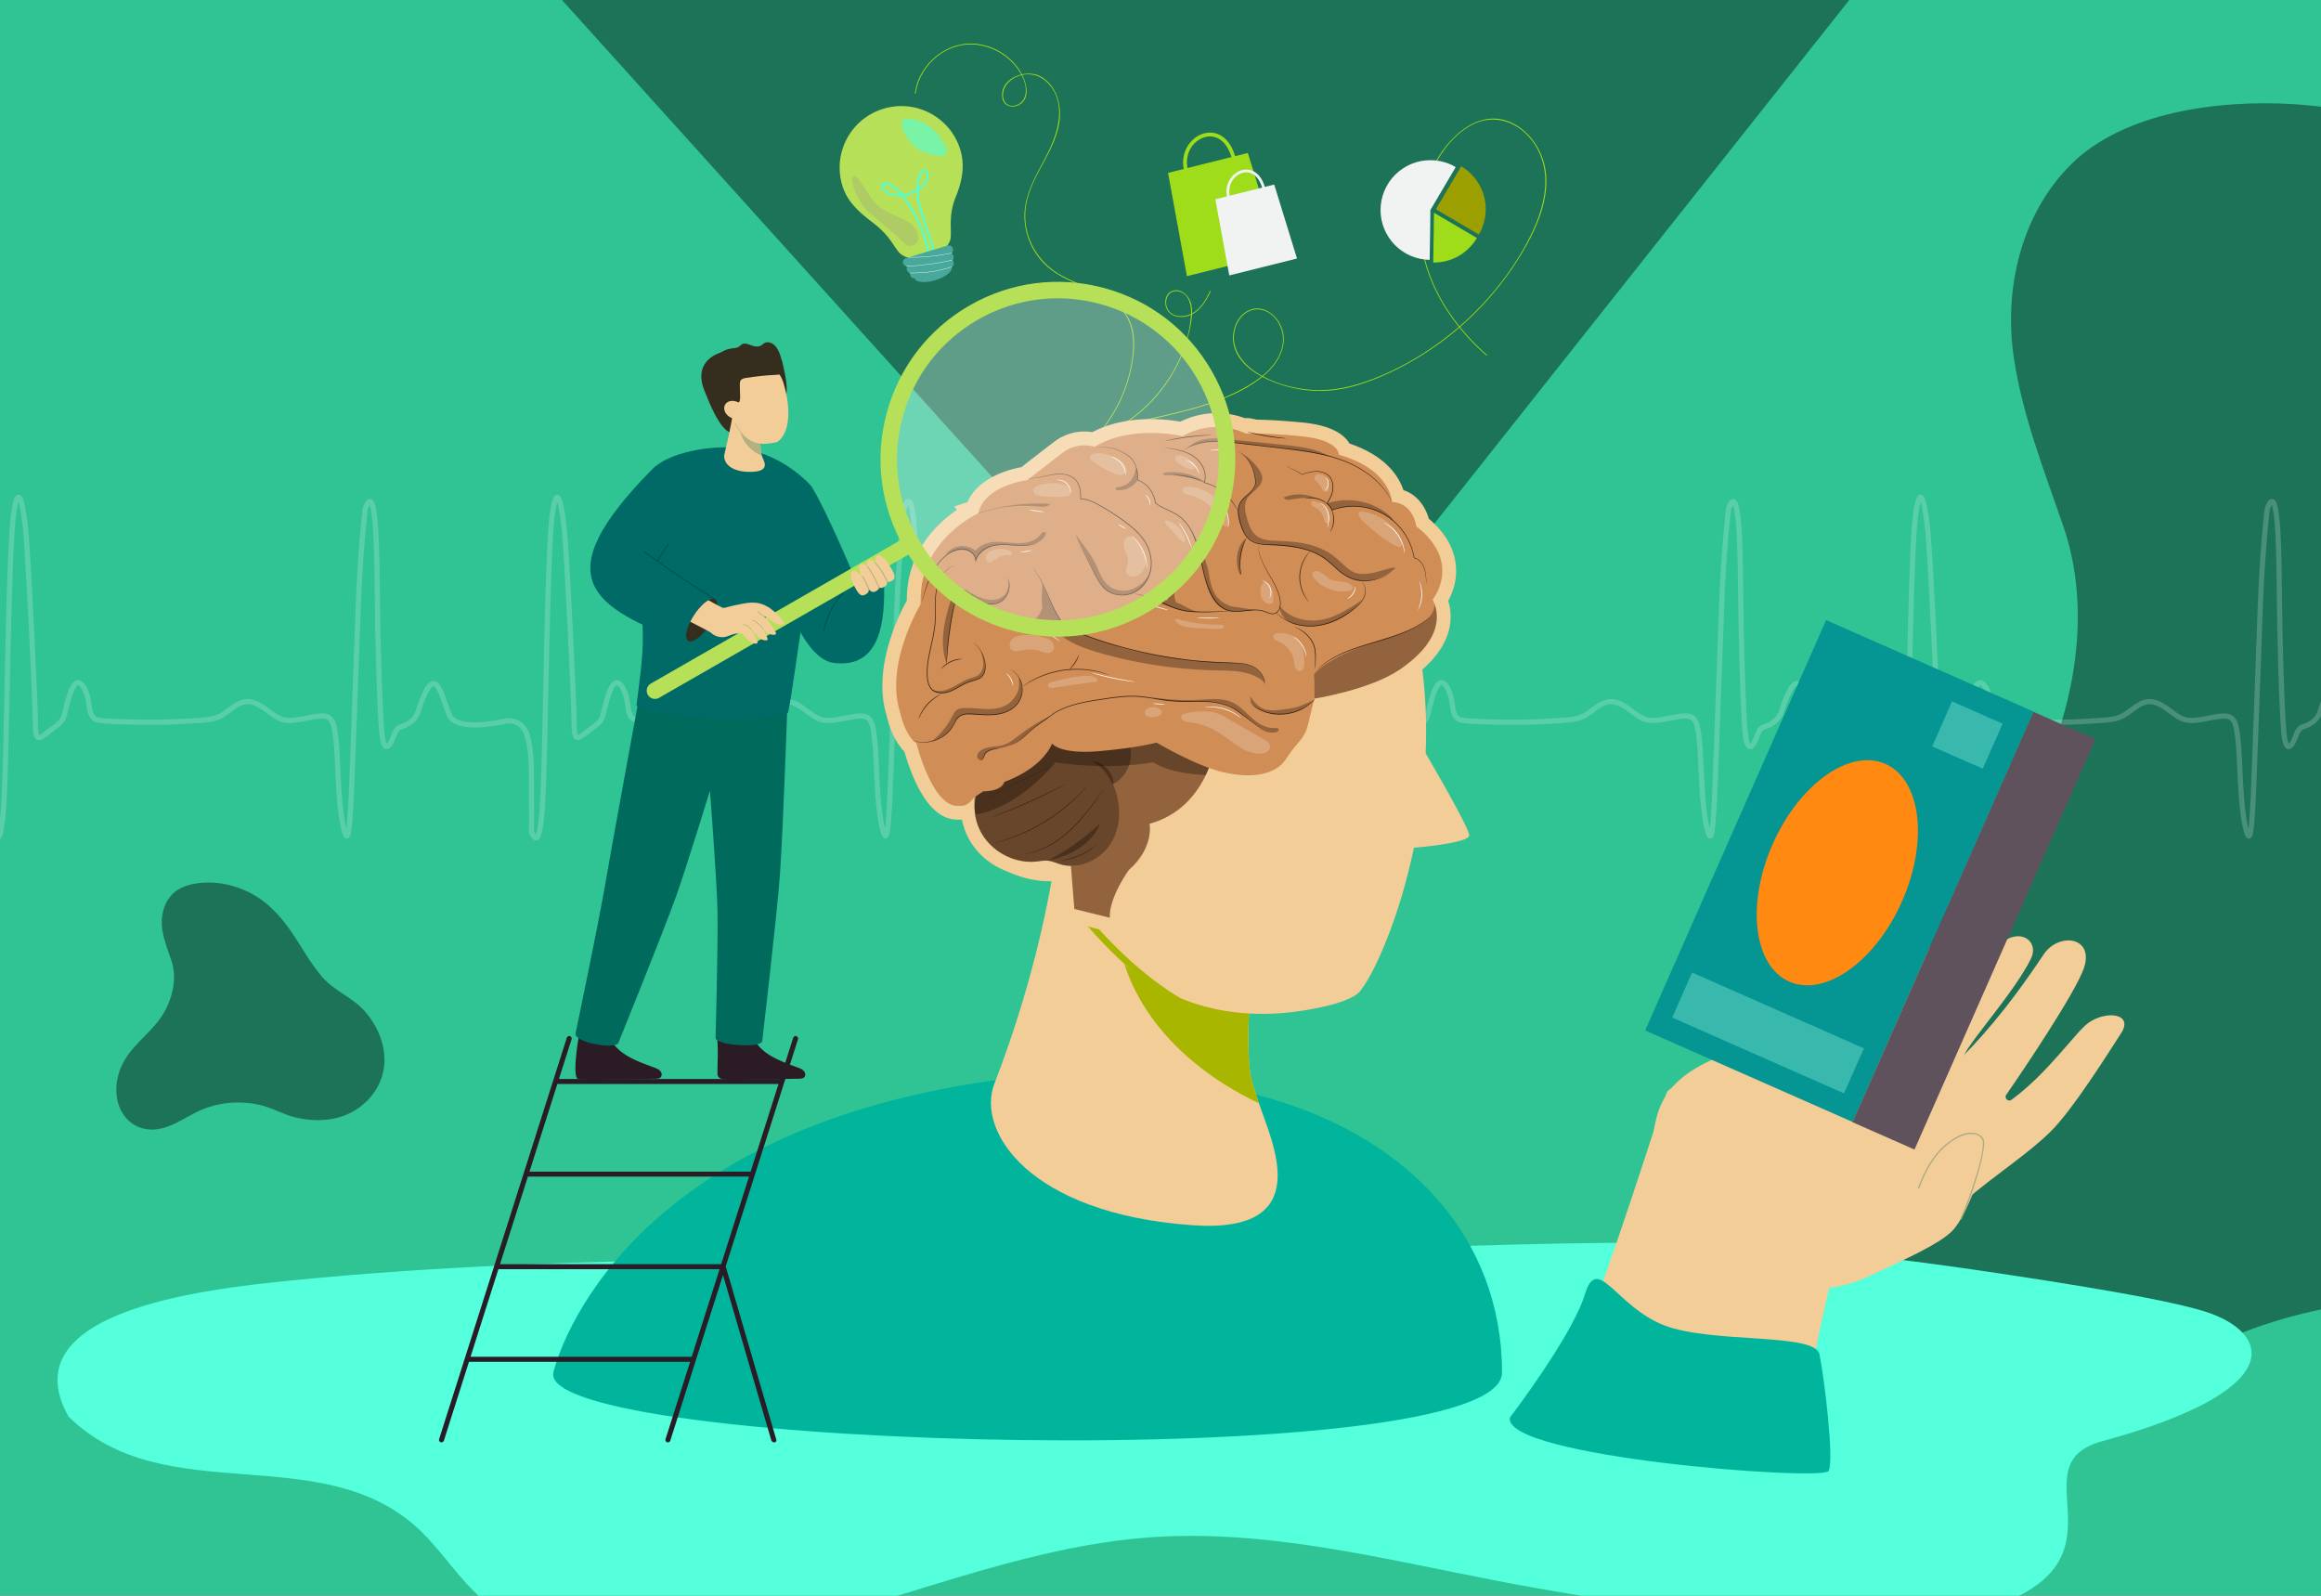 <svg viewBox="0 0 2000 1375" xmlns="http://www.w3.org/2000/svg" xmlns:xlink="http://www.w3.org/1999/xlink"><rect x="0" y="0" width="2000" height="1375" fill="#808080" stroke="none"/><clipPath id="a"><path d="m0 0h2000v1375h-2000z"/></clipPath><g clip-path="url(#a)"><path d="m0 0h2000v1375h-2000z" fill="#30c394"/><path d="m1975.69 89.73c-62.07-3.84-145.05 6.19-191.05 51.89-43.23 42.96-58.11 107.45-49.33 166.6 7.44 50.16 26.62 98.38 42.94 146.1 28.36 82.94 4.26 182.8-41.61 255.17-45.25 71.38-117.06 122.59-164.74 190.97-40.37 57.89-60.74 131.49-47.93 201.61 16.97 92.83 92.52 155.76 188.2 142.04 68.08-9.76 125-50.82 185.29-80.62 90.07-44.52 193.1-55.07 291.05-33.9 60.64 13.1 113.58 46.37 173.62 60.25 86.94 20.11 182.52 17.19 262.31-26.03 87.02-47.13 148.93-135.16 151.54-235.58 2.26-86.83-34.62-171.38-91.36-235.93-56.37-64.13-141.22-94.2-197.72-158.45-59.01-67.11-100.23-147.14-151.09-220.13-50.5-72.48-111.61-137.53-191.32-177.61-52.64-26.47-110.15-42.75-168.8-46.38zm-1791.66 670.85c-11.42-.71-26.68 1.14-35.15 9.55-7.95 7.9-10.69 19.77-9.08 30.65 1.37 9.23 4.9 18.1 7.9 26.88 5.22 15.26.78 33.63-7.65 46.94-8.32 13.13-21.54 22.55-30.31 35.13-7.43 10.65-11.17 24.19-8.82 37.09 3.12 17.08 17.02 28.65 34.62 26.13 12.52-1.8 23-9.35 34.09-14.83 16.57-8.19 35.52-10.13 53.54-6.24 11.16 2.41 20.89 8.53 31.94 11.08 15.99 3.7 33.58 3.16 48.26-4.79 16.01-8.67 27.4-24.87 27.88-43.34.41-15.97-6.37-31.53-16.81-43.4-10.37-11.8-25.98-17.33-36.37-29.15-10.86-12.35-18.44-27.07-27.79-40.5-9.29-13.33-20.53-25.3-35.2-32.67-9.68-4.87-20.26-7.86-31.05-8.53zm774.92-234.32-474.7-526.26h1109.25l-412.3 520.3z" fill="#1c7357"/><path d="m911.3 618.61s-52.58 15.34-60.09-2.88-11.89-47.58-26.29-4.1c0 0-1.56 10.61-15.34 14.68 0 0-3.44 0-6.26 8.14s-8.14 15.96-10.01-2.19c-1.88-18.15-3.76-82.31-4.07-126.44s-1.88-90.76-10.33-67.6c0 0-4.07 33.49-5.95 82.62-1.88 49.14-5.63 160.87-6.57 174.64s-1.88 38.18-6.57 15.96-4.07-55.4-6.26-75.43-5.63-20.97-23.47-17.53-21.91 4.07-33.8-5.01-19.72-13.14-32.86-2.82c-13.14 10.33-16.27 9.39-41.62 10.95s-58.69.31-65.72-.31-13.77.63-15.02-12.83-9.39-30.98-16.27-11.27c-6.89 19.72-2.5 21.46-13.77 29.51s-16.27 15.87-16.27-1.66-6.26-147.08-8.45-168.52c-2.19-21.45-6.26-42.97-10.33-14.06s-5.72 166.42-6.87 206.42c-1.16 40-2.2 89.24-11.17 67.96 0 0 .21-17.53 0-39.43-.16-16.71.53-31.58-4.41-45.75-2.61-7.48-10.39-11.84-18.14-10.21-15.95 3.35-43.15 6.99-48.39-5.73-7.51-18.22-11.89-47.58-26.29-4.1 0 0-1.56 10.61-15.34 14.68 0 0-3.44 0-6.26 8.14s-8.14 15.96-10.01-2.19c-1.88-18.15-3.76-82.31-4.07-126.44s-1.88-90.76-10.33-67.6c0 0-4.07 33.49-5.95 82.62-1.88 49.14-5.63 160.87-6.57 174.64s-1.88 38.18-6.57 15.96-4.07-55.4-6.26-75.43-5.63-20.97-23.47-17.53-21.91 4.07-33.8-5.01-19.72-13.14-32.86-2.82c-13.14 10.33-16.27 9.39-41.62 10.95s-58.69.31-65.72-.31-13.77.63-15.02-12.83-9.39-30.98-16.27-11.27c-6.89 19.72-2.5 21.46-13.77 29.51s-16.27 15.87-16.27-1.66-6.26-147.08-8.45-168.52-6.26-42.97-10.33-14.06-5.72 166.42-6.87 206.42c-1.16 40-2.2 89.24-11.17 67.96 0 0 .21-17.53 0-39.43-.21-21.91 1.04-40.64-10.85-58.82m2103.19.03s-52.58 15.34-60.09-2.88-11.89-47.58-26.29-4.1c0 0-1.56 10.61-15.34 14.68 0 0-3.44 0-6.26 8.14s-8.14 15.96-10.01-2.19-3.76-82.31-4.07-126.44-1.88-90.76-10.33-67.6c0 0-4.07 33.49-5.95 82.62-1.88 49.14-5.63 160.87-6.57 174.64s-1.88 38.18-6.57 15.96-4.07-55.4-6.26-75.43-5.63-20.97-23.47-17.53-21.91 4.07-33.8-5.01-19.72-13.14-32.86-2.82c-13.14 10.33-16.27 9.39-41.62 10.95s-58.69.31-65.72-.31-13.77.63-15.02-12.83-9.39-30.98-16.27-11.27c-6.89 19.72-2.5 21.46-13.77 29.51s-16.27 15.87-16.27-1.66-6.26-147.08-8.45-168.52c-2.19-21.45-6.26-42.97-10.33-14.06s-5.72 166.42-6.87 206.42c-1.16 40-2.2 89.24-11.17 67.96 0 0 .21-17.53 0-39.43-.16-16.71.53-31.58-4.41-45.75-2.61-7.48-10.39-11.84-18.14-10.21-15.95 3.35-43.15 6.99-48.39-5.73-7.51-18.22-11.89-47.58-26.29-4.1 0 0-1.56 10.61-15.34 14.68 0 0-3.44 0-6.26 8.14s-8.14 15.96-10.01-2.19c-1.88-18.15-3.76-82.31-4.07-126.44s-1.88-90.76-10.33-67.6c0 0-4.07 33.49-5.95 82.62s-5.63 160.87-6.57 174.64-1.88 38.18-6.57 15.96-4.07-55.4-6.26-75.43-5.63-20.97-23.47-17.53-21.91 4.07-33.8-5.01-19.72-13.14-32.86-2.82c-13.14 10.33-16.27 9.39-41.62 10.95s-58.69.31-65.72-.31-13.77.63-15.02-12.83-9.39-30.98-16.27-11.27c-6.89 19.72-2.5 21.46-13.77 29.51s-16.27 15.87-16.27-1.66-6.26-147.08-8.45-168.52-6.26-42.97-10.33-14.06-5.72 166.42-6.87 206.42-2.2 89.24-11.17 67.96c0 0 .21-17.53 0-39.43-.21-21.91 1.04-40.64-10.85-58.82" style="fill:none;opacity:.2;stroke:#fff;stroke-linecap:round;stroke-miterlimit:10;stroke-width:4.47"/><path d="m1901.95 1130.72c-22.81-7.6-73.19-17.48-173.52-32.65-258.47-39.07-328.9-27.41-690.79-17.56-263.22 7.17-526.78-3.31-789.2 23.07-74.47 7.48-240.03 26.74-189.45 116.91 82.88 82.04 218.34 18.06 302.63 97.85 16.65 15.76 30.05 36.24 46.43 52.44 40.46 40.01 95.1 50.14 146.82 49.09 147.62-3.01 287.98-84.35 435.36-95.16 100.2-7.36 199.79 18.12 298.98 37.26 96.94 18.7 194.63 31.44 292.59 38.14 41.68 2.85 83.05-.24 124.06-12.14 139.26-40.43 28.53-125.11 105.55-146.11 162.81-44.39 144.14-93.28 90.56-111.13z" fill="#54ffdb"/><path d="m476.8 1182.71s45.05-205.41 380.03-251.83c79.99-11.08 101.21-20.51 227.99 12.96 128.47 33.91 209.48 122.6 209.48 238.87 0 87.85-830.85 67.18-817.5 0z" fill="#00b59b"/><path d="m1599.78 1039.45c-2.8 5.09-5.57 11.45-8.33 18.87l-.18.48c-.09.22-.17.44-.24.67-8.99 24.54-17.68 60.25-25.65 99.62v.02c-7.38 36.54-5.1 24.84-10.84 61.74l-195.26-58.11c27.71-67.54 68.36-198.12 75.03-215.81.13-.36.27-.71.39-1.05.09-.27.19-.52.28-.76.51-1.39.86-2.38 1.03-2.97.68-2.3 2.47-3.85 5.18-4.72 13.78-4.44 51.28 8.6 86.55 27.55 4.24 2.27 8.44 4.63 12.57 7.06.42.24.84.49 1.26.74 37.23 22.06 67.76 49.27 58.2 66.67zm199.51-157.88c-10.6 7.65-34.38 42.88-65.95 66.05-2.93 2.15-6.62-1.43-4.53-4.41 13.81-19.66 59.97-88.4 66.92-109.12 9.11-27.18-21.84-31.14-34.91-11.46-64.27 96.79-102.9 112.77-108.77 124.1-3.92 7.61 9.27 39.66 30.68 53.78-6.25 24.02-7.65 49.2 8.71 35.45 32.54-27.35 55.15-40.89 75.6-60.99 18.63-18.31 48.12-65.22 60.73-84.71 11.01-17.01-12.72-20.05-28.48-8.69z" fill="#f2cd98"/><path d="m1640.28 953.58c-.18-3.72-23.43-43.74-19.95-45.12 19.99-7.94 79.48-74.16 103.31-95.06 16.92-14.84 33.64-2.47 26.54 12.33-17.29 36.05-75.74 95.13-54.66 89.01 9.59-2.79-53.77 69.71-55.24 38.85z" fill="#f2cd98"/><path d="m1658.1 883.97s25.9-52.58 19.55-65.58c-4.2-8.59-21.48-3-28.86 12.42s-14.06 27.77-21.25 37.69c-6.15 8.49 30.56 15.47 30.56 15.47zm-191.2 182.22c2.62 14.8 13.01 27.06 27.21 32.16 26.34 9.47 73.38 21.05 113.47 2.61 40.41-18.58 62.17-28.98 73.41-39.13 17.68-15.97 34.33-80.38 34.33-80.38-12.92-14.61-40.54 4.54-51.35 33.47-1.64 4.39-14.95 7.87-24.29 13.3-9.34 5.42-14.71 12.79-14.71 12.79-21.49 3.22-46.55 1.49-59.06-4.23-98.62-45.09-104.4-1.03-99.02 29.41z" fill="#f2cd98"/><path d="m1703.99 1009.75c-2.47-14.75-9.14-30.31-7.81-34.52 1.37-4.31-1.56-35.45-2.8-40.72-.83-3.49-39.58-26.83-35.05-34.74.21-.37-.69-.83-2.46-1.35 5.02-3.48 10.72-7.86 14.44-12.08 5.79-6.57-30-21.37-30-21.37s-13.61 4.41-31.47 13.37c0 0-20.23 5.16-26.91 5.94-5.72.67-20.76 4.55-28.47 6.05-131.36 25.6-123.43 63.56-131.36 99.45 0 0 20.73 96.25 95.95 98.11h.02c1.89-.49 186.25-76.12 185.91-78.15z" fill="#f2cd98"/><path d="m1653.87 1023.62c5.44-14.53 13.27-29.21 25.96-38.64 5.63-4.18 12.97-8.48 20.26-7.79 5.48.52 8.8 3.28 8.59 8.52-.41 10.01-3.76 20.26-6.65 29.77-3.56 11.7-7.67 23.31-12.77 34.44-.3.65.67 1.22.97.57 4.52-9.87 8.25-20.1 11.55-30.44 3.14-9.83 6.17-19.93 7.6-30.17.79-5.71 1.16-9.93-4.72-12.64-9.59-4.41-21.15 3.11-28.25 9.02-11.36 9.47-18.52 23.43-23.63 37.06-.25.68.83.97 1.08.3z" fill="#abab83"/><path d="m1301.06 1221.48s53.74-70.35 64.58-106.08 26.64 10.12 67.88 26.39 130.48 6.17 134.36 25.27 12.93 91.56 7.76 100.44c-5.17 8.87-281.04-12-274.58-46.02z" fill="#00b59b"/><path d="m686.21 892.8c-1.14-.39-2.34.27-2.71 1.41l-11.3 35.52h-190.57l10.89-34.21c.37-1.13-.27-2.35-1.41-2.71-1.12-.39-2.35.27-2.71 1.41l-87.46 274.88-1.31 4.12-21.25 66.79a2.164 2.164 0 0 0 2.06 2.81c.95 0 1.77-.61 2.06-1.51l21.6-67.89h190.58l-21.19 66.59c-.44 1.39.59 2.81 2.05 2.81.94 0 1.77-.61 2.05-1.5l21.99-69.11c.09-.19.16-.39.19-.61l23.23-72.99 41.55 142.22c.35 1.18 1.43 2 2.66 2s2.08-1.16 1.74-2.33l-43.61-149.28 62.27-195.69c.37-1.13-.27-2.35-1.41-2.71zm-15.38 41.24-24.01 75.48h-190.57l24.02-75.48h190.57zm-215.96 79.79h190.57l-24.01 75.47h-190.57zm141.17 155.26h-190.58l24.01-75.47h190.58z" fill="#291c26"/><path d="m1596.468 966.789-178.847-78.881 155.95-353.586 178.847 78.88z" fill="#059593"/><path d="m1752.247 613.352 53.425 23.563-155.95 353.586-53.425-23.563z" fill="#5f525d"/><ellipse cx="1582.4" cy="751.66" fill="#ff8911" rx="102.5" ry="60.93" transform="matrix(.404 -.915 .915 .404 256.17 1896.25)"/><path d="m1588.996 942.104-148.068-65.304 17.119-38.813 148.067 65.306zm119.531-279.744-43.552-19.209 17.114-38.803 43.552 19.208z" fill="#39b9ae"/><path d="m827.54 129.12c-8.52-28.1-38.22-43.96-66.32-35.41-28.31 8.62-44.06 38.41-35.25 66.66 4.28 13.74 14.76 22.79 25.39 30.88 14.62 11.12 16.86 18.05 22.62 25.38a14.793 14.793 0 0 0 15.92 5.01l20.36-6.17c5.08-1.54 8.67-6.07 9-11.37.54-8.77-1.84-19.35 4.47-34.84 5.08-12.47 8.02-26.22 3.8-40.12z" fill="#b6e058"/><path d="m805.77 216.57c-2.27-6.99-4.55-13.98-6.82-20.96-1.89-5.8-3.87-11.59-5.36-17.51-1.14-4.53-1.98-9.18-2.09-13.85 3.23-2.13 5.93-4.99 7.59-8.57 1.14-2.46 1.96-5.89.09-8.25-1.73-2.17-4.56-1.33-6 .67-1.84 2.55-2.55 6.18-2.99 9.23-.29 1.99-.42 4-.41 6.01-3.44 2.09-7.84 3.42-12.03 3.9-2.69-3.26-5.76-6.21-9.46-8.13-1.86-.97-6.49-3.23-8.18-.93-1.66 2.26.98 5.98 2.61 7.46 3.68 3.33 9.16 3.83 14.22 3.34 2.21 2.71 4.17 5.64 6.03 8.52 7.93 12.25 13.38 25.99 16.09 40.33.21 1.08 1.84.58 1.64-.5-2.89-15.25-8.88-29.86-17.59-42.71-1.32-1.94-2.7-3.95-4.19-5.88 4.17-.62 7.58-1.63 10.89-3.47.02.46.05.91.08 1.37.57 7.62 2.74 15.03 5.07 22.27 3.02 9.4 6.11 18.78 9.16 28.17.34 1.05 1.98.55 1.64-.5zm-37.59-49.91c-1.57-.45-3.07-1.18-4.29-2.28-1.55-1.4-3.38-4.49-2.2-5.14 1.33-.73 5.04 1.01 5.09 1.03 1.5.7 2.89 1.6 4.17 2.63 1.69 1.35 3.23 2.88 4.68 4.51-2.58.12-5.13-.09-7.44-.75zm23.33-5.17c.11-2.87.55-5.72 1.37-8.48.38-1.27.78-2.62 1.53-3.73 1.41-2.08 3.61-1.6 4.04.82.59 3.31-1.72 6.85-3.82 9.21-.95 1.07-2 2.02-3.14 2.87 0-.23 0-.46.02-.69z" fill="#50ffd8"/><rect fill="#49a89c" height="7.41" rx="3.59" transform="matrix(.957 -.29 .29 .957 -29.52 241.62)" width="44.82" x="777.27" y="216.59"/><rect fill="#49a89c" height="7.41" rx="3.48" transform="matrix(.957 -.29 .29 .957 -31.2 242.41)" width="41.9" x="780.57" y="222.68"/><rect fill="#49a89c" height="7.41" rx="3.35" transform="matrix(.957 -.29 .29 .957 -32.55 243.05)" width="38.91" x="783.55" y="227.55"/><ellipse cx="804.07" cy="234.79" fill="#49a89c" rx="16.7" ry="6.69" transform="matrix(.957 -.29 .29 .957 -33.53 243.51)"/><path d="m815.83 128.42s-8.1-21.19-28.37-25.57-6.58 16.94.73 23.47 30.38 13.65 27.64 2.1z" fill="#50ffd8" opacity=".6"/><path d="m734.14 156.2s3.96 18.08 15.63 27.7c11.66 9.62 23.41 19.49 29.95 26s17.6-2.93 7.73-14.39-27.18-8.35-38.87-28.07-14.13-17.76-14.44-11.24z" fill="#a4ad78" opacity=".4"/><path d="m820 229.8c-5.9 1.96-11.94 3.42-18.1 4.25-5.98.81-12.01 1.05-18.04 1.02-.19 0-.16.3.03.3 6.15.03 12.31-.22 18.41-1.07 6.06-.84 12.01-2.29 17.81-4.22.19-.06.07-.34-.11-.28zm-38.97-.18c6.6-.27 13.25-1.05 19.81-1.87 6.76-.84 13.46-2.04 20.08-3.61.19-.04.16-.35-.03-.3a192.83 192.83 0 0 1 -20.08 3.61c-6.56.82-13.2 1.6-19.81 1.87-.2 0-.16.31.03.3zm1.57-7.87c12.76.45 25.43-1.18 37.93-3.62.19-.04.16-.34-.03-.3-12.47 2.43-25.12 4.07-37.85 3.62-.19 0-.24.29-.05.3z" fill="#fff"/><path d="m789.04 80.58c2.46-18.21 15.89-34.21 33.32-40.02 17.8-5.93 38 .3 50.59 13.92 6.45 6.98 13.14 18.18 10.36 28.03-1.36 4.84-5.42 8.5-10.58 8.68-6.51.24-9.26-5.86-8.21-11.64 1.45-8.05 8.9-13.4 16.52-15 8.81-1.85 17.24 1.47 23.07 8.22 14.73 17.05 7.76 40.86-1.16 58.76-9.08 18.21-21.25 36.2-20.12 57.45.93 17.39 9.82 34.02 23.96 44.21 13.26 9.56 29.31 13.95 43.58 21.66 7.06 3.82 13.76 8.58 18.53 15.13 6.23 8.56 7.94 19.14 7.51 29.52-.87 21.16-8.17 42.29-19.56 60.04-2.86 4.46-6.01 8.71-9.41 12.77-.29.34.2.84.49.49 14.42-17.25 24.15-38.24 27.79-60.44 1.77-10.77 2.55-22.33-1.07-32.82-2.78-8.04-8.21-14.64-14.99-19.68-14.38-10.7-32.42-14.84-47.66-24.07-18.47-11.19-29.9-31.77-28.43-53.52 1.67-24.81 19.84-44.22 27.02-67.3 3.07-9.88 4-20.4.78-30.36-2.64-8.18-8.09-15.87-16.13-19.43-12.71-5.63-34.27 2.97-31.47 19.34 1.38 8.05 10.52 9.18 16.19 4.63 7.44-5.99 4.54-17.47.85-24.69-8.5-16.6-27.11-27.42-45.71-26.87-18.61.55-35.59 13.05-43.08 29.88a47.303 47.303 0 0 0 -3.64 12.92c-.06.44.61.63.67.19z" fill="#9fdd1b"/><path d="m948.27 371.91c34.15-10.15 70.04-14.28 103.33-27.34 15.08-5.92 30.66-13.58 42.12-25.31 9.83-10.06 16.11-24.22 10.26-37.95-4.53-10.64-16.07-19.13-27.75-13.97-10.88 4.8-15.55 18.78-13.12 29.82 3.22 14.63 17.08 24.43 29.95 30.15 16.65 7.4 35.3 10.83 53.47 9.15 18.04-1.66 35.35-8.02 51.66-15.66 14.85-6.96 29.01-15.36 42.26-25 25.97-18.9 48.48-42.55 65.92-69.53 17.32-26.8 35.61-63.72 20.54-95.47-5.98-12.6-17.02-23.63-30.7-27.38-15.12-4.15-29.83 2.56-40.94 12.68-23.4 21.3-33.53 54.32-31.53 85.33 2.1 32.66 17.82 63.05 39.28 87.24 5.52 6.22 11.45 12.06 17.69 17.55.34.3.83-.2.49-.49-23.74-20.87-43.27-47.47-52.13-78.1-8.44-29.19-6.13-61.87 8.95-88.56 7.47-13.22 18.46-26.06 32.48-32.53 14.54-6.71 30.39-3.56 42.32 6.78 11.64 10.09 18.06 24.63 18.7 39.91.74 17.68-5.21 34.97-13.03 50.58-13.8 27.55-33.27 52.41-56.01 73.14-22.88 20.86-49.53 37.81-78.36 49.18-16.86 6.65-34.69 10.98-52.93 9.86-16.79-1.03-34.45-5.89-48.65-15.11-12.18-7.91-22.16-21.01-18.61-36.22 1.45-6.22 4.99-12.28 10.57-15.63 5.79-3.48 12.97-3.23 18.68.28 5.82 3.58 9.83 9.83 11.55 16.36 1.95 7.39.51 14.9-2.98 21.6-7.28 13.99-21.69 23.08-35.35 29.97-29.62 14.93-62.78 20.22-94.74 27.79-7.91 1.87-15.79 3.9-23.58 6.21-.43.13-.25.8.19.67zm153.63-153.71-79.13 19.76-16.26-88.99 68.76-17.17z" fill="#9fdd1b"/><path d="m1025.05 150.12c-4-8.07-2.72-18.57 3.15-25.43 3.22-3.76 7.79-6.48 12.75-7.06 5.1-.59 9.8 1.46 13.32 5.09 4.56 4.71 6.61 11.11 8.32 17.28.56 2.03 3.74 1.24 3.18-.79-1.74-6.29-3.86-12.64-8.16-17.68-3.72-4.36-9-7.31-14.82-7.28-11.4.06-20.6 9.4-22.75 20.18-1.17 5.85-.51 11.93 2.15 17.29.94 1.89 3.79.28 2.85-1.61z" fill="#9fdd1b"/><path d="m1117.63 222.75-58.37 14.57-12-65.64 50.72-12.66z" fill="#f1f2f2"/><path d="m1060.94 172.53c-2.95-5.95-2-13.7 2.32-18.76 2.37-2.78 5.75-4.78 9.41-5.21 3.76-.44 7.23 1.07 9.83 3.76 3.36 3.47 4.88 8.19 6.14 12.75.41 1.5 2.76.92 2.34-.59-1.29-4.64-2.85-9.32-6.02-13.04-2.74-3.22-6.64-5.39-10.93-5.37-8.41.05-15.19 6.94-16.78 14.89-.86 4.32-.37 8.8 1.59 12.75.69 1.39 2.8.2 2.1-1.19z" fill="#f1f2f2"/><path d="m945.64 376.99c31.74-11.79 57.73-36.99 71.45-67.86 3.37-7.58 5.99-15.49 7.76-23.6 1.78-8.15 3.89-17.91.83-25.97-2.29-6.05-9.3-11.51-15.96-8.71-5.43 2.28-6.68 9.24-4.81 14.3 2.82 7.64 11.97 9.31 19 7.07 9.67-3.08 15.11-12.43 19.3-21.02.2-.4-.41-.76-.6-.35-3.6 7.39-7.99 15.37-15.57 19.32-6.78 3.53-17.47 3.56-21.13-4.42-3.13-6.81.77-16.48 9.43-14.71 9.66 1.98 11.59 12.82 10.91 21.09-2.39 29.42-17.68 57.72-38.87 77.87-12.06 11.47-26.31 20.52-41.92 26.32-.42.15-.24.83.19.67z" fill="#9fdd1b"/><path d="m1232.57 180.97s-.25 26.46-.63 42.94c-2.6-.04-5.23-.32-7.87-.85-23.25-4.69-38.29-27.34-33.6-50.59s27.34-38.29 50.59-33.6c4.84.98 9.32 2.73 13.34 5.1l-21.83 36.99z" fill="#f1f2f2"/><path d="m1279.39 188.78a42.85 42.85 0 0 1 -5.08 13.3l-37.01-21.8 21.83-36.99c15.32 9.04 23.98 27.08 20.27 45.49z" fill="#9b9f00"/><path d="m1272.64 205.07c-7.74 13.14-22.1 21.39-37.64 21.15.38-16.49.63-42.94.63-42.94l37.01 21.8z" fill="#9fdd1b"/><path d="m1089.12 750.89c-143.34-82.04-78.72-45.03-171.52-98.12-.09.34.88 121.71-60.77 281.09-15.7 40.54 29.5 111.71 170.36 121.84 108.48 7.85 68.33-72.61 57.63-105.11-2.55-7.88-5.29-15.04-6.5-20.52-8.16-37.26 4.99-142.47 10.8-179.19z" fill="#f2cd98"/><path d="m1076.74 864.39c-31.01-16.84-88.62-56.34-115.14-75.42 2.59 73.94 56.87 130.29 123.22 161.63-2.55-7.88-5.29-15.04-6.5-20.52-3.8-17.38-2.7-47.88-1.58-65.69z" fill="#a8b600"/><path d="m1203.8 486.86c-44.44-119.2-426.22-168.74-325.89 195.79 0 0 57.14 233.02 264.76 184.25 27.54-6.47 30.05-13.97 30.05-13.97 19.37-22.71 94.78-195.23 31.09-366.07z" fill="#f2cd98"/><path d="m1226.56 645.77s39.5 67.12 39.5 74.02-48.33 10.74-48.33 10.74l8.82-84.76z" fill="#f2cd98"/><path d="m1049.61 882.37c3.29 1.31 5.96-3.47 2.65-4.79-52.08-20.67-90.52-57.72-124.57-99.28-2.17-2.65-6.95.3-4.75 2.99 34.62 42.24 73.75 80.07 126.68 101.08z" fill="#a8b600"/><path d="m957.59 731.01c12.66-26.26-4.91-59.07-39.25-73.29s-72.43-4.45-85.09 21.81 4.91 59.07 39.25 73.29 72.43 4.45 85.09-21.8z" fill="#f2cd98"/><path d="m914.62 792.69-2.89-36.15c-.54-.14-1.08-.3-1.61-.46-1.36-.42-2.65-.88-3.78-1.29-1.68-.61-3.27-1.18-4.32-1.31a5.88 5.88 0 0 0 -.77-.04c-1.12 0-2.59.19-4.15.4-.96.12-1.91.25-2.87.35-1.92.2-3.88.3-5.82.3-23.06 0-45.15-13.83-54.95-34.41a57.71 57.71 0 0 1 -4.54-13.8h-.39c-.57 0-1.11-.02-1.6-.07-.64.05-1.29.07-1.93.07-14.24 0-26.62-11.46-36.78-34.05-4.39-9.76-7.42-19.43-8.95-24.8a11.748 11.748 0 0 1 -3.06-3.46c-7.95-9.68-11.44-23.95-12.23-27.59-12.52-40.45 10.67-86.71 17.44-98.91v-.94c0-41.12 26.33-65.73 43.2-77.28l-2.39-2.78 11.47-3.81c9.26-21.5 36.63-28.36 46.49-30.17 5.21-4.1 18.07-14.16 28.44-21.99 7.53-5.68 16.46-8.68 25.83-8.68 2.59 0 4.91.23 6.83.54 14.14-7.45 31.07-11.22 50.4-11.22 11.01 0 20.22 1.28 25.44 2.21 9.87-4.88 20.33-7.35 31.14-7.35s18.75 2.26 24.2 4.25h2.69c1.21 0 2.22.16 3.67.46l4.04.87c7.67.12 20.39.66 39.05 2.42 26.18 2.48 36.76 10.99 40.97 18.22 31.8 10.67 42.69 28.87 46.42 40.08 12.99 4.32 19.42 15.77 21.85 24.61 13.76 11.65 21.57 24.85 23.24 39.31 1.58 13.72-2.84 24.9-6.48 31.49 4.54 14.52 5.19 41.54-34.83 68.89-17.74 12.13-43.78 19.7-62.51 23.92-3.15.71-5.97 1.3-8.33 1.77-.91 3.56-2.11 8.4-3.48 14.28-2.62 11.25-7.37 16.85-11.97 22.27-2.56 3.02-5.21 6.15-8.26 11.02-5.73 9.16-17.87 20.09-43.2 20.09-7.47 0-15.51-.98-23.92-2.92-1.07-.25-2.17-.52-3.3-.83-10.5 20.1-26.12 34.49-45.64 42.12-.91 9.89-5.21 24.99-20.94 39.33-5.67 8.13-13.81 23.3-13.39 32.57l.71 15.92-54.28-13.46z" fill="#f2cd98"/><path d="m1049.81 622.84c.89 3.55-2.78 71.54-59.27 86.93 0 0 4.28 20.4-17.9 39.91 0 0-17.13 23.56-16.35 41.08l-30.5-7.56-6.37-79.65 15.97-80.72s57.66-24.84 61.2-24.84 53.22 24.84 53.22 24.84z" fill="#d08d56"/><path d="m1049.81 622.84c.89 3.55-2.78 71.54-59.27 86.93 0 0 4.28 20.4-17.9 39.91 0 0-17.13 23.56-16.35 41.08l-30.5-7.56-6.37-79.65 15.97-80.72s57.66-24.84 61.2-24.84 53.22 24.84 53.22 24.84z" opacity=".3"/><path d="m841.48 684.07c2.03-6.61 5.81-12.52 9.7-18.23 3.83-5.64 7.83-11.19 12.5-16.16 13.35-14.21 31.76-23.06 50.86-26.97 8.9-1.82 18.1-2.63 27.07-1.18 8.96 1.46 17.7 5.31 24.04 11.81l8.35 10.35c2.93 12.35-3.51 26.3-14.81 32.09 6.95 15.85 7.46 35.08-1.33 49.99s-27.72 24-44.27 18.93c-3.39-1.04-6.65-2.61-10.16-3.03-3.47-.41-6.95.32-10.43.68-19.78 2.05-40.25-9.44-48.8-27.39-4.55-9.55-5.83-20.78-2.72-30.88z" fill="#d08d56"/><path d="m841.48 684.07c2.03-6.61 5.81-12.52 9.7-18.23 3.83-5.64 7.83-11.19 12.5-16.16 13.35-14.21 31.76-23.06 50.86-26.97 8.9-1.82 18.1-2.63 27.07-1.18 8.96 1.46 17.7 5.31 24.04 11.81l8.35 10.35c2.93 12.35-3.51 26.3-14.81 32.09 6.95 15.85 7.46 35.08-1.33 49.99s-27.72 24-44.27 18.93c-3.39-1.04-6.65-2.61-10.16-3.03-3.47-.41-6.95.32-10.43.68-19.78 2.05-40.25-9.44-48.8-27.39-4.55-9.55-5.83-20.78-2.72-30.88z" opacity=".5"/><path d="m1039.08 667.77s-28.88-.29-45.3-10.9c0 0-38.21 7.19-84.15 0 0 0-30.02 37.91-68.33 44.98-2.66-4.47-1.86-16.79-1.51-28.06l81.98-52.31 79.29 9.75 43.25 23.53-5.22 13z" opacity=".3"/><path d="m1234.55 516.54s26.03-31.97-14.16-63.03c0 0-2.28-20.1-21.01-21.01 0 0-.46-27.86-45.68-40.65 0 0 .91-12.79-32.89-15.99s-47.5-2.28-47.5-2.28-25.58-14.16-54.35 2.28c0 0-43.39-10.51-75.82 9.13 0 0-14.02-5.02-27.34 5.02-13.32 10.05-30.67 23.75-30.67 23.75s-37 4.38-42.02 28.45c0 0-49.79 22.25-49.79 74.32v4.11s-31.06 51.16-17.81 92.72c0 0 4.11 20.55 14.16 26.95 0 0 14.16 57.55 37.45 53.9 0 0 5.94 1.83 11.88-6.85l8.22-5.48s15.53.46 18.27-8.22c0 0 31.06-10.05 41.11-32.89 0 0 6.85 9.59 41.56 6.39s48.42-7.31 48.42-7.31 33.8 20.1 57.55 25.58 45.22 2.74 54.35-11.88c9.14-14.62 15.53-15.99 18.73-29.69s5.48-21.92 5.48-21.92 47.66-7.44 73.54-25.12c27.41-18.73 37.91-39.74 28.32-60.29z" fill="#d08d56"/><g fill="#3c2717"><path d="m1108.05 400.95s.25.26.8.69 1.42.99 2.61 1.65c1.18.66 2.68 1.39 4.44 2.25 1.73.89 3.81 1.84 5.72 3.44l.08.07.1-.03c2.77-.86 5.91-1.92 9.49-2.41 3.53-.49 7.7-.26 11.34 1.9 1.8 1.07 3.34 2.7 4.3 4.72.97 2.01 1.4 4.34 1.36 6.71s-.53 4.8-1.51 7.09c-.97 2.3-2.35 4.49-3.57 6.85l-.14.27.29.16c.86.48 1.67 1.39 2.38 2.29.7.92 1.37 1.96 1.66 3.06l.09.35.34-.13c6.92-2.62 14.89-3.82 22.98-3.13 6.85.59 13.41 2.46 19.2 5.33a51.836 51.836 0 0 1 14.76 11.14c4.03 4.33 7.07 9.11 9.31 13.81 2.18 4.73 3.55 9.4 4.25 13.7l.03.16.16.03c2.01.38 3.71 1.5 5.01 2.8 1.3 1.32 2.24 2.83 2.91 4.32 1.34 3 1.69 5.86 2.02 8.14.29 2.3.49 4.08.68 5.28.09.6.17 1.06.23 1.36.06.31.1.46.11.46s0-.16-.04-.47c-.04-.34-.1-.79-.17-1.37-.13-1.25-.32-3.02-.56-5.3-.29-2.29-.6-5.17-1.94-8.25-.67-1.52-1.62-3.08-2.95-4.45-1.32-1.36-3.09-2.54-5.21-2.96l.18.19c-.68-4.35-2.03-9.07-4.21-13.86-2.23-4.76-5.29-9.6-9.35-13.99a52.21 52.21 0 0 0 -14.92-11.31c-5.86-2.91-12.5-4.81-19.43-5.41-8.18-.7-16.26.53-23.26 3.19l.43.23c-.34-1.29-1.05-2.34-1.78-3.3-.77-.95-1.52-1.85-2.62-2.47l.15.43c1.2-2.33 2.58-4.53 3.57-6.9 1-2.36 1.51-4.87 1.53-7.32.03-2.44-.43-4.85-1.45-6.95a11.544 11.544 0 0 0 -4.52-4.92c-3.8-2.23-8.08-2.42-11.67-1.9-3.64.52-6.78 1.62-9.54 2.51l.17.04c-1.99-1.63-4.09-2.55-5.84-3.42-1.77-.84-3.28-1.55-4.47-2.17s-2.07-1.16-2.64-1.56-.84-.63-.86-.61zm-41.06-11.99s.16.12.47.33c.35.22.82.53 1.42.92.63.39 1.32 1.01 2.19 1.66.42.34.82.77 1.28 1.19l.7.67c.22.25.44.51.67.77 1.87 2.1 3.8 5.01 5.28 8.73.73 1.86 1.35 3.92 1.82 6.13.24 1.11.43 2.26.59 3.45.14 1.2.36 2.41.17 3.62-.33 2.46-1.78 4.77-3.61 6.77-1.84 2.02-4.17 3.73-6.31 5.84-1.07 1.05-2.1 2.21-2.92 3.55-.83 1.33-1.41 2.85-1.72 4.44-.64 3.19-.25 6.54.48 9.82.78 3.27 1.71 6.58 3.06 9.85 1.36 3.24 3.31 6.46 6.29 8.73 2.98 2.26 6.73 3.36 10.47 3.83 3.76.49 7.6.46 11.44.64 7.7.34 15.21 1.13 22.27 2.8 7.06 1.64 13.62 4.32 19.2 7.96 5.57 3.66 9.82 8.48 14.5 12.21 4.6 3.84 9.89 6.17 14.89 7.1 5.01.94 9.7.79 13.65-.02 3.96-.8 7.24-2.09 9.72-3.46 2.49-1.37 4.26-2.71 5.39-3.68.53-.49.95-.87 1.25-1.15.28-.26.41-.41.41-.41s-.16.11-.46.36c-.31.27-.74.63-1.29 1.09-1.15.93-2.94 2.23-5.42 3.55-2.48 1.33-5.74 2.57-9.67 3.32-3.92.77-8.56.89-13.49-.07-4.93-.95-10.1-3.26-14.63-7.07-4.61-3.71-8.86-8.56-14.5-12.29-5.63-3.7-12.27-6.41-19.38-8.08-7.12-1.69-14.67-2.48-22.4-2.83-3.86-.18-7.68-.15-11.38-.63-3.68-.46-7.3-1.53-10.16-3.69-2.86-2.17-4.76-5.28-6.1-8.46-1.33-3.2-2.28-6.51-3.05-9.74-.73-3.23-1.12-6.51-.51-9.57.3-1.52.84-2.97 1.64-4.25.78-1.29 1.78-2.42 2.82-3.45 2.09-2.08 4.42-3.8 6.3-5.88 1.86-2.06 3.36-4.45 3.7-7.06.19-1.31-.05-2.56-.2-3.75-.17-1.2-.37-2.36-.62-3.48a39.05 39.05 0 0 0 -1.88-6.18c-1.53-3.75-3.51-6.67-5.43-8.77-.24-.26-.47-.52-.69-.77l-.72-.66c-.47-.42-.88-.85-1.31-1.18-.89-.64-1.59-1.25-2.24-1.62-.62-.37-1.11-.65-1.46-.86-.33-.19-.51-.27-.51-.27z"/><path d="m1018.86 388.99s.15-.09.42-.3c.28-.2.66-.53 1.2-.9 1.07-.78 2.69-1.86 4.95-2.95 4.47-2.23 11.59-4.33 20.57-4.38 8.97-.15 19.58 1.55 31.38 2.86 11.79 1.42 24.78 2.86 38.38 4.56 13.58 1.74 26.49 4.07 37.71 7.92 11.26 3.73 20.67 9.07 27.7 14.61a74.41 74.41 0 0 1 8.85 8.21c2.37 2.65 4.21 5.12 5.6 7.2 1.37 2.1 2.37 3.78 2.96 4.96.3.56.54 1 .71 1.32.16.3.25.45.26.44s-.06-.16-.2-.47c-.16-.33-.38-.78-.66-1.36-.56-1.2-1.52-2.91-2.86-5.03-1.36-2.12-3.18-4.62-5.54-7.31a71.462 71.462 0 0 0 -8.84-8.33c-7.04-5.62-16.49-11.04-27.8-14.82-11.27-3.9-24.22-6.25-37.82-8-13.61-1.7-26.59-3.13-38.39-4.51-11.8-1.27-22.42-2.93-31.46-2.72-9.04.11-16.21 2.3-20.68 4.62-2.25 1.14-3.87 2.26-4.91 3.08-1.05.81-1.54 1.3-1.54 1.3z"/><path d="m1066.99 440.64s-.09-.25-.33-.71-.57-1.14-1.06-2c-.97-1.71-2.43-4.18-4.6-7.02-2.17-2.83-5.09-6.02-9.01-8.82-1.96-1.38-4.13-2.71-6.53-3.81a52.24 52.24 0 0 0 -7.7-2.8l.22.43c.73-2.01 1.05-4.29.86-6.56-.15-1.62-.51-3.19-1.01-4.69-.56-1.47-1.19-2.9-2.01-4.19-1.57-2.61-3.62-4.78-5.8-6.53-4.47-3.41-9.32-5.08-13.36-6.11-4.07-1.01-7.44-1.45-9.76-1.74a75.4 75.4 0 0 0 -2.68-.29c-.61-.05-.94-.07-.94-.05s.31.09.92.18c.67.1 1.56.24 2.66.41 2.3.37 5.65.87 9.68 1.94 3.99 1.08 8.76 2.78 13.1 6.14 2.11 1.72 4.1 3.84 5.62 6.39.79 1.26 1.4 2.64 1.94 4.07.48 1.45.83 2.96.97 4.52.19 2.18-.12 4.36-.81 6.28l-.12.33.34.1c2.69.75 5.24 1.67 7.61 2.74s4.51 2.37 6.46 3.71c3.88 2.72 6.81 5.85 9 8.62 2.2 2.78 3.71 5.2 4.74 6.87.48.8.86 1.44 1.15 1.94.27.44.42.67.43.66z"/><path d="m1011.08 409.08c0 .1 1.56.23 4.08.56 2.52.32 5.98.89 9.73 1.82 3.75.94 7.07 2.06 9.45 2.96 2.37.89 3.82 1.51 3.87 1.42.02-.04-.32-.24-.95-.58s-1.57-.78-2.74-1.28c-2.34-1.01-5.67-2.22-9.46-3.17-3.79-.94-7.29-1.44-9.84-1.65-1.27-.1-2.3-.16-3.02-.16-.71 0-1.11.01-1.11.06zm58.34 86.31c.11-.02-.23-1.82-.47-4.74-.25-2.92-.29-7 .33-11.43.64-4.43 1.82-8.33 2.87-11.07s1.88-4.37 1.78-4.42c-.04-.02-.28.37-.69 1.09s-.94 1.8-1.53 3.16c-1.17 2.72-2.45 6.66-3.09 11.15-.63 4.49-.51 8.63-.15 11.57.18 1.47.39 2.65.58 3.46s.31 1.25.36 1.24z"/><path d="m944.85 385.74s.31 0 .93-.03c.61-.04 1.52-.09 2.71-.13s2.66-.07 4.4 0c1.73.08 3.74.28 5.92.85 2.18.56 4.51 1.49 6.95 2.74 1.22.62 2.46 1.33 3.75 2.08.63.39 1.29.77 1.94 1.19.61.46 1.28.86 1.87 1.39 2.38 2.08 4.27 5.03 5.35 8.46 1.11 3.42 1.6 7.27 1.39 11.24v.19l.16.07c3.63 1.42 7.16 3.83 9.86 7.22 2.67 3.39 4.59 7.71 5.2 12.33l.02.13.09.07c4.25 3.41 9.54 5.47 14.66 8.07 2.57 1.3 5.08 2.81 7.35 4.7 2.28 1.89 4.31 4.13 6.08 6.61 3.55 4.97 6.05 10.81 7.94 16.92 1.91 6.13 3.11 12.59 4.52 19.11 1.1 5.12 2.3 10.18 3.99 15.02 1.69 4.83 3.84 9.46 6.76 13.5 2.9 4 6.8 7.46 11.5 8.78 4.67 1.37 9.47.91 13.95.4 4.5-.52 8.91-1.1 13.14-.54 2.12.26 4.09.92 6.03 1.7 1.93.74 3.96 1.53 6.09 1.28 1.05-.12 2.05-.53 2.89-1.14.84-.62 1.48-1.44 1.96-2.32.95-1.78 1.26-3.76 1.32-5.65.01-.95-.05-1.89-.19-2.81-.18-.91-.37-1.8-.55-2.69-.17-.89-.49-1.73-.73-2.58-.23-.85-.55-1.67-.87-2.47-1.21-3.23-2.74-6.14-4.24-8.85-1.49-2.71-3-5.21-4.37-7.56-2.75-4.7-4.89-8.88-6.18-12.49-.29-.91-.63-1.75-.84-2.57-.2-.82-.39-1.59-.57-2.31-.28-1.44-.42-2.69-.54-3.68-.03-.99-.05-1.75-.06-2.29-.02-.52-.04-.78-.04-.78s-.02.26-.02.78v2.3c.1 1 .22 2.26.48 3.71.17.72.35 1.5.54 2.33.2.83.53 1.68.82 2.6 1.26 3.64 3.38 7.86 6.1 12.59 1.35 2.37 2.84 4.87 4.32 7.58 1.48 2.7 2.98 5.61 4.17 8.81.31.79.62 1.6.85 2.44s.54 1.67.71 2.55c.17.87.35 1.76.53 2.65.13.89.19 1.81.17 2.73-.06 1.83-.38 3.74-1.27 5.41-.86 1.67-2.5 2.96-4.44 3.17-1.94.22-3.9-.51-5.82-1.27-1.92-.78-3.99-1.49-6.15-1.75-4.33-.57-8.79.01-13.28.52-4.47.5-9.19.93-13.7-.4-4.53-1.27-8.31-4.62-11.16-8.55-2.86-3.97-4.99-8.56-6.66-13.34-1.67-4.8-2.86-9.83-3.96-14.94-1.41-6.51-2.62-12.99-4.54-19.17-1.91-6.16-4.44-12.06-8.05-17.1-1.8-2.51-3.87-4.8-6.19-6.72-2.32-1.93-4.88-3.46-7.47-4.77-5.16-2.61-10.42-4.64-14.58-7.97l.11.2c-.3-2.41-.98-4.67-1.89-6.79-.92-2.11-2.05-4.1-3.46-5.82-2.77-3.47-6.4-5.93-10.1-7.35l.16.25c.2-4.06-.32-7.94-1.46-11.42-1.11-3.49-3.07-6.5-5.52-8.63-.6-.54-1.3-.95-1.92-1.42-.65-.42-1.32-.79-1.95-1.18a72.65 72.65 0 0 0 -3.78-2.07c-2.46-1.24-4.83-2.17-7.04-2.71-2.21-.55-4.23-.74-5.97-.79-1.75-.06-3.22 0-4.42.06-2.38.13-3.63.31-3.63.31zm182.82 132.67c.11-.08-1.69-2.06-3.64-5.85-1.95-3.75-3.85-9.49-3.69-15.98.16-6.5 2.35-12.13 4.48-15.78 2.13-3.69 4.04-5.57 3.93-5.66-.03-.03-.52.42-1.32 1.32-.8.89-1.88 2.27-3.01 4.11-2.27 3.63-4.57 9.36-4.74 16-.16 6.63 1.85 12.47 3.94 16.22 1.04 1.89 2.04 3.32 2.8 4.25.76.94 1.22 1.41 1.25 1.38z"/><path d="m1099.33 527.58s.22.28.69.77l.87.9c.38.34.8.72 1.28 1.14 1.96 1.65 4.99 3.92 9.24 5.74 4.21 1.89 9.62 3.3 15.72 3.58 6.1.29 12.86-.77 19.48-3.15 6.64-2.39 12.47-5.84 17.37-9.44 4.87-3.59 9.1-7.37 11.15-11.61 2.12-4.22 1.68-8.33.7-10.68-.5-1.2-1.09-2.04-1.54-2.54-.21-.26-.42-.43-.54-.55-.13-.12-.2-.17-.2-.17-.09.06 1.13.96 2.05 3.35.89 2.32 1.23 6.31-.88 10.38-2.04 4.1-6.23 7.78-11.09 11.33-4.88 3.55-10.67 6.95-17.23 9.31-6.55 2.36-13.21 3.42-19.23 3.17-6.02-.24-11.38-1.59-15.56-3.4-4.23-1.74-7.27-3.93-9.26-5.51-.49-.4-.92-.76-1.31-1.08-.35-.32-.65-.61-.91-.85-.5-.46-.77-.69-.78-.67zm8.72-149.86s-.46-.13-1.3-.24c-.99-.12-2.17-.27-3.56-.44-3-.37-7.14-.92-11.69-1.68a259.4 259.4 0 0 1 -11.59-2.25c-1.36-.29-2.53-.54-3.5-.75-.83-.17-1.29-.25-1.3-.2-.01.04.43.2 1.24.45s1.99.58 3.46.96c2.93.76 7.03 1.67 11.59 2.44s8.73 1.25 11.75 1.5c1.51.12 2.73.2 3.58.23s1.32.02 1.32-.02zm-104.16 2.34s.58-.04 1.59-.22c1.15-.21 2.58-.48 4.29-.8 3.62-.67 8.63-1.52 14.2-2.24s10.63-1.18 14.3-1.45c1.73-.13 3.19-.24 4.35-.32 1.03-.08 1.59-.14 1.59-.19s-.57-.07-1.6-.07-2.52.03-4.37.11c-3.68.16-8.77.54-14.36 1.26-5.58.73-10.6 1.65-14.2 2.44-1.8.39-3.25.74-4.25 1s-1.54.43-1.53.47zm-76.39 82.9s.08.21.27.61c.2.42.48 1 .84 1.75.77 1.56 1.87 3.82 3.3 6.71 2.89 5.81 7.02 14.24 12.27 24.6 1.36 2.57 2.9 5.22 4.89 7.72 1.98 2.49 4.51 4.79 7.6 6.35 6.18 3.1 14.33 3.25 21.27-.35 6.91-3.61 12.17-10.8 13.85-19.08 1.68-8.3-.28-17.44-5.07-24.96-3.39-5.32-7.9-9.64-12.55-13.43-4.68-3.77-9.46-7.18-14.22-10.3-4.77-3.12-9.52-5.93-14.22-8.45-4.66-2.5-9.6-4.55-14.6-4.49l.28.3c.21-4.55-.2-9.08-2-12.91-.88-1.91-2.17-3.58-3.68-4.89-1.52-1.3-3.28-2.2-5.05-2.8-3.56-1.18-7.12-1.25-10.31-1.01-3.2.27-6.08.94-8.65 1.53-5.15 1.23-9.23 2.01-12.06 2.1-1.41.07-2.49.03-3.22 0-.73-.06-1.11-.06-1.11-.06s1.49.33 4.33.24c2.85-.04 6.97-.77 12.12-1.95 2.58-.56 5.45-1.2 8.61-1.45 3.15-.22 6.66-.13 10.13 1.04 1.72.59 3.42 1.47 4.88 2.73a13.95 13.95 0 0 1 3.53 4.73c1.73 3.72 2.13 8.17 1.9 12.67l-.02.3h.3c4.85-.05 9.68 1.96 14.31 4.46 4.67 2.52 9.41 5.33 14.15 8.45s9.51 6.52 14.16 10.28c4.62 3.77 9.08 8.05 12.41 13.28 4.7 7.39 6.63 16.36 4.99 24.48-1.63 8.09-6.77 15.14-13.5 18.67-6.74 3.52-14.72 3.39-20.74.4-3.02-1.51-5.49-3.74-7.45-6.18-1.98-2.45-3.51-5.07-4.88-7.62-5.25-10.32-9.5-18.69-12.45-24.5-1.47-2.87-2.62-5.11-3.41-6.65-.39-.74-.69-1.31-.9-1.72-.21-.39-.33-.58-.33-.58zm-36.99 26.66s.11.19.34.53c.25.37.6.87 1.04 1.52.48.65 1 1.51 1.62 2.53.31.51.64 1.05.99 1.63.33.6.68 1.24 1.05 1.91 3.03 5.37 6.51 13.59 10.98 23.68 1.15 2.51 2.34 5.15 3.8 7.79 1.47 2.63 3.03 5.4 5.36 7.76.64.52 1.26 1.1 1.94 1.58.69.45 1.38.93 2.1 1.36 1.42.9 2.9 1.75 4.42 2.58 3.04 1.66 6.28 3.17 9.64 4.59 6.74 2.82 14.04 5.19 21.62 7.56 7.58 2.35 15.53 4.5 23.71 6.45a378.24 378.24 0 0 0 46.76 8.11c7.25.83 14.17 1.32 20.65 1.7 6.48.37 12.53.47 18.03.62 5.49.17 10.48.92 14.45 2.74 3.96 1.81 6.79 4.5 8.36 7.12.79 1.31 1.29 2.59 1.58 3.73.27 1.15.35 2.15.45 2.96s.25 1.42.41 1.81c.15.39.28.57.28.57.01 0-.08-.2-.21-.59s-.26-1-.34-1.8c-.07-.8-.13-1.82-.39-2.99-.27-1.17-.76-2.47-1.55-3.81-1.56-2.68-4.41-5.45-8.42-7.32-4.02-1.88-9.08-2.66-14.59-2.87-5.52-.19-11.55-.31-18.02-.7-6.47-.4-13.37-.92-20.61-1.76a384.74 384.74 0 0 1 -46.67-8.15c-8.18-1.95-16.1-4.09-23.68-6.43-7.57-2.35-14.85-4.71-21.57-7.5-3.35-1.4-6.58-2.89-9.6-4.53-1.51-.82-2.99-1.66-4.4-2.55-.72-.43-1.4-.9-2.09-1.35-.66-.47-1.24-1.02-1.86-1.51-2.26-2.27-3.83-5.02-5.29-7.61-1.46-2.62-2.66-5.25-3.83-7.74-4.52-10.05-8.07-18.27-11.18-23.61-3.03-5.39-5.27-8-5.27-8zm242.24 86.56s.13-.36.27-1.05.31-1.7.47-2.99c.29-2.57.58-6.23.1-10.52v.03c-.09-2.27-.61-4.75-1.68-7.12-2.55-5.62-6.95-9.35-10.26-11.46-1.66-1.09-3.12-1.78-4.13-2.24-1.03-.42-1.6-.63-1.62-.59-.06.13 2.25.99 5.49 3.22 3.2 2.18 7.44 5.89 9.91 11.33 1.03 2.29 1.55 4.68 1.66 6.88s0 .03 0 .03c.51 4.17.31 7.84.13 10.39-.21 2.56-.44 4.06-.36 4.08zm-155.45-64.62s.29.1.84.22c.62.13 1.43.29 2.43.49 2.09.48 5.14 1.16 8.78 2.39 3.65 1.19 7.88 2.94 12.5 5.08 4.62 2.1 9.7 4.6 15.45 6.08 2.87.76 5.75 1.13 8.52 1.35 2.77.26 5.45.33 8 .39 5.1.09 9.69-.06 13.54-.23 3.85-.18 6.96-.41 9.11-.6 1.02-.1 1.84-.18 2.47-.24.56-.07.86-.11.86-.14s-.3-.02-.87 0l-2.48.12c-2.15.11-5.26.26-9.11.38-3.85.11-8.43.21-13.51.09-2.54-.08-5.21-.17-7.96-.43-2.75-.23-5.59-.6-8.41-1.35-5.66-1.45-10.71-3.91-15.36-5.99-4.63-2.12-8.91-3.84-12.61-4.97-3.68-1.18-6.76-1.79-8.87-2.19-1.01-.15-1.83-.27-2.46-.37-.56-.08-.86-.11-.86-.08zm-182.68 6.69s.05-.11.12-.34c.08-.26.17-.59.3-1.01.27-.93.64-2.23 1.1-3.87 1-3.35 2.42-8.21 4.88-13.95 2.48-5.67 5.98-12.43 12-18.07 3.01-2.76 6.56-5.38 10.78-6.78 2.1-.69 4.36-1.06 6.62-.84 2.26.2 4.46 1.1 6.26 2.57 1.17.96 2.17 2.13 2.82 3.46.65 1.32.96 2.77.87 4.17l.65.08c.36-2.03 1.2-3.95 2.37-5.58 1.18-1.63 2.64-3.01 4.23-4.14 3.2-2.26 6.86-3.44 10.4-3.94 3.54-.51 6.96-.46 10.13-.31 3.17.19 6.12.36 8.81.52 5.39.28 9.75-.11 12.65-.84 2.91-.69 4.36-1.5 4.36-1.5s-.1.02-.29.08c-.22.08-.5.18-.83.29-.74.23-1.83.6-3.29.89-2.89.65-7.22.97-12.58.63-2.69-.18-5.64-.39-8.81-.61-3.18-.17-6.63-.25-10.24.25-3.59.49-7.37 1.69-10.67 4.01-1.64 1.16-3.16 2.58-4.39 4.28s-2.11 3.71-2.49 5.85l.65.08c.1-1.52-.23-3.09-.93-4.51-.69-1.42-1.76-2.66-2.99-3.68-1.9-1.54-4.24-2.51-6.62-2.71-2.37-.23-4.73.16-6.89.88-4.36 1.45-7.95 4.14-11 6.95-6.1 5.76-9.58 12.6-12.02 18.33-2.41 5.79-3.77 10.69-4.69 14.06-.45 1.69-.78 3.01-.98 3.91-.09.42-.17.76-.23 1.02-.05.23-.07.35-.06.35z"/><path d="m823.13 487.02s-.17.03-.49.13c-.32.11-.8.23-1.41.47-1.21.49-2.97 1.35-4.9 2.93-3.88 3.09-8.17 9.43-9.72 18.26-.78 4.39-.93 9.28-.92 14.48 0 5.21.16 10.78-.55 16.57-.69 5.8-2.07 11.79-3.46 18-1.36 6.22-2.77 12.72-3.03 19.52-.04 1.7-.07 3.39.05 5.07.06 1.68.25 3.35.61 4.98.35 1.63.91 3.23 1.77 4.66.85 1.43 2.05 2.66 3.45 3.51 2.83 1.73 6.21 2.03 9.27 1.65 3.1-.37 5.98-1.52 8.59-2.87 2.62-1.34 5.05-2.85 7.49-4.14 2.43-1.31 4.89-2.35 7.4-3.04 2.48-.73 4.98-1.36 7.09-2.68 2.14-1.26 3.62-3.35 4.25-5.51.68-2.16.74-4.34.59-6.34-.16-2.01-.55-3.87-1.07-5.57-1.06-3.39-2.59-6.07-4.07-8.07-1.48-2.01-2.88-3.35-3.87-4.2s-1.57-1.22-1.57-1.22.12.13.37.34c.25.22.64.52 1.11.98.96.88 2.32 2.24 3.75 4.25 1.43 2 2.92 4.67 3.93 8.02.49 1.67.86 3.52 1.01 5.49.13 1.96.05 4.09-.62 6.16-.63 2.08-2.02 4.02-4.07 5.22-2.03 1.25-4.48 1.86-6.98 2.58-2.53.68-5.06 1.74-7.52 3.05-2.47 1.3-4.9 2.79-7.5 4.11-2.58 1.33-5.38 2.44-8.39 2.79-2.97.37-6.2.06-8.85-1.57-2.69-1.6-4.27-4.61-4.92-7.76a28.06 28.06 0 0 1 -.59-4.88c-.12-1.65-.09-3.33-.05-5 .25-6.73 1.65-13.19 3-19.41 1.38-6.21 2.75-12.23 3.44-18.07.7-5.85.51-11.45.5-16.64-.04-5.2.09-10.05.83-14.4 1.47-8.73 5.64-15.03 9.42-18.14 3.82-3.18 6.72-3.6 6.63-3.74z"/><path d="m810.92 576.63c.15.17 3.07-3.67 8.27-6.13 5.17-2.53 9.98-2.42 9.95-2.64 0-.07-1.18-.21-3.08-.01-1.9.19-4.51.79-7.15 2.06-2.64 1.28-4.74 2.94-6.07 4.31-1.34 1.37-1.97 2.37-1.91 2.42z"/><path d="m868 497.71c-.09.03.88 1.53 1.37 4.61.23 1.53.27 3.45-.15 5.6-.42 2.14-1.34 4.53-3.04 6.7-1.69 2.16-4.24 3.98-7.32 4.96-3.06.99-6.69 1.12-10.09-.12-3.44-1.22-6.36-3.86-9.84-5.93-1.76-1.02-3.71-1.84-5.83-2.15-2.1-.31-4.43.07-6.23 1.4-1.82 1.31-2.96 3.26-3.75 5.19-.79 1.96-1.27 3.97-1.69 5.93-.86 3.93-1.6 7.73-2.23 11.37-1.24 7.28-2.05 13.89-2.56 19.45-.5 5.56-.73 10.07-.83 13.19-.06 1.56-.07 2.77-.07 3.59v.93c0 .21.01.32.02.32s.03-.11.04-.32c.02-.25.04-.56.06-.93.05-.87.11-2.07.2-3.59.18-3.11.47-7.62 1.04-13.16.56-5.54 1.42-12.13 2.69-19.39.64-3.63 1.39-7.42 2.26-11.34.42-1.96.9-3.93 1.67-5.82.76-1.87 1.85-3.71 3.53-4.9 1.66-1.22 3.78-1.57 5.76-1.29 2 .28 3.88 1.07 5.59 2.06 3.41 2 6.37 4.68 9.96 5.94 3.56 1.28 7.32 1.11 10.47.07 3.17-1.04 5.8-2.94 7.52-5.19 1.73-2.25 2.64-4.72 3.04-6.92.39-2.21.31-4.16.04-5.71s-.72-2.7-1.04-3.46c-.18-.37-.33-.65-.42-.84-.1-.19-.16-.28-.17-.27zm-81.5 140.28s.11.06.33.14c.26.09.58.2.98.34.86.33 2.18.65 3.89.96 3.42.54 8.65.63 14.57-1.48 2.93-1.08 6.01-2.69 8.86-5.04 2.86-2.33 5.39-5.47 7.26-9.16.94-1.82 1.87-3.72 3.34-5.2 1.45-1.5 3.49-2.38 5.64-2.75 2.16-.38 4.43-.34 6.72-.21 2.3.15 4.64.31 7 .46 4.73.29 9.41.37 13.87-.26 4.45-.63 8.68-2.01 12.22-4.2 3.55-2.16 6.32-5.21 7.92-8.55 1.62-3.33 2.21-6.84 2.04-9.97-.15-3.15-1.08-5.9-2.24-8.1-1.16-2.21-2.56-3.86-3.8-5.09-1.26-1.21-2.37-2-3.16-2.47-.38-.25-.7-.4-.91-.52-.21-.11-.32-.16-.32-.15-.02.03.4.27 1.15.78.76.51 1.83 1.32 3.05 2.54a20.42 20.42 0 0 1 3.65 5.07c1.1 2.17 1.98 4.88 2.1 7.95.14 3.06-.47 6.47-2.07 9.7-1.58 3.24-4.27 6.18-7.75 8.28-3.46 2.12-7.61 3.46-11.99 4.08-4.4.61-9.02.53-13.74.24-2.36-.15-4.7-.31-7-.46-2.31-.13-4.62-.18-6.87.23-2.23.39-4.42 1.33-5.97 2.94-1.56 1.6-2.5 3.56-3.43 5.37-1.83 3.65-4.27 6.7-7.07 9.01-2.78 2.32-5.8 3.93-8.68 5.02-5.81 2.14-10.97 2.13-14.37 1.67-1.7-.27-3.02-.54-3.89-.83-.41-.11-.74-.21-1-.28-.23-.06-.35-.09-.35-.07zm5.14-18.6c.11.04.68-1.48 1.89-3.79 1.2-2.31 3.13-5.37 5.77-8.33a41.68 41.68 0 0 1 7.64-6.66c2.16-1.46 3.6-2.2 3.55-2.3-.02-.04-.4.11-1.07.42-.67.3-1.61.81-2.74 1.49-2.25 1.37-5.18 3.61-7.88 6.62-2.69 3.02-4.59 6.18-5.7 8.57-.56 1.19-.96 2.19-1.18 2.89-.23.7-.34 1.09-.3 1.11z"/><path d="m880.93 591.68s.25-.12.7-.4c.5-.32 1.14-.73 1.93-1.24.42-.28.88-.58 1.38-.91.51-.32 1.09-.63 1.7-.98 1.23-.69 2.59-1.55 4.2-2.29.8-.39 1.63-.81 2.49-1.24.87-.42 1.81-.78 2.77-1.2 1.9-.87 4.02-1.56 6.22-2.35 4.46-1.42 9.48-2.66 14.83-3.4 5.37-.69 10.53-.81 15.21-.62 2.34.18 4.56.29 6.62.63 1.03.15 2.04.25 2.99.43.95.19 1.86.37 2.73.54 1.75.3 3.29.77 4.66 1.11.68.18 1.32.33 1.9.5.57.18 1.09.35 1.57.51.89.28 1.62.51 2.18.69.5.15.77.22.78.2s-.24-.13-.73-.32c-.56-.21-1.27-.48-2.15-.8-.48-.17-1-.36-1.56-.57-.58-.19-1.21-.36-1.89-.56-1.37-.37-2.9-.88-4.66-1.21-.87-.19-1.79-.38-2.74-.58s-1.96-.3-3-.47c-2.07-.36-4.31-.5-6.66-.69-4.71-.23-9.92-.12-15.33.57-5.4.75-10.45 2.02-14.94 3.48-2.22.81-4.34 1.53-6.25 2.42-.96.43-1.9.8-2.77 1.24-.86.45-1.69.87-2.49 1.28-1.61.78-2.96 1.67-4.18 2.39-.6.37-1.17.7-1.68 1.03-.49.35-.94.67-1.36.96-.76.55-1.38.99-1.86 1.34-.42.31-.63.49-.62.5z"/><path d="m921.55 576.75c.1.13 2.75-2.03 5.03-5.52 2.3-3.49 3.21-6.78 3.06-6.82-.19-.07-1.36 3.05-3.61 6.45-2.22 3.42-4.62 5.74-4.47 5.89zm166.94 52.68s-.15-.14-.47-.4c-.34-.27-.81-.64-1.41-1.12-1.28-.99-3.11-2.42-5.47-4.25-2.39-1.84-5.3-4.09-8.68-6.69-1.69-1.31-3.5-2.71-5.42-4.19-1.95-1.47-4.17-2.8-6.63-3.93-4.93-2.25-10.75-3.68-17.06-4.34-6.32-.67-13.11-.54-20.22-.5-3.55.01-7.2 0-10.9-.22-3.71-.22-7.47-.69-11.29-1.28-7.63-1.16-15.54-2.78-23.81-2.96-8.26-.16-16.25.97-23.91 2.07-7.66 1.09-15.07 2.21-22.02 3.82-6.93 1.64-13.45 3.7-19.1 6.65-.7.38-1.41.73-2.08 1.13-.66.41-1.32.82-1.98 1.22-1.27.86-2.5 1.77-3.65 2.65-2.37 1.73-4.65 3.38-6.83 4.96-2.17 1.59-4.23 3.12-6.15 4.6-1.93 1.47-3.71 2.93-5.26 4.4-3.1 2.95-5.66 5.61-8.16 7.28-2.45 1.73-4.61 2.66-6.07 3.27-.73.31-1.3.5-1.68.65s-.57.24-.57.24.2-.05.59-.17c.38-.13.97-.3 1.7-.59 1.48-.57 3.67-1.47 6.16-3.18 2.55-1.65 5.16-4.3 8.27-7.22 1.56-1.46 3.33-2.88 5.27-4.34 1.93-1.47 3.99-2.98 6.17-4.56 2.19-1.57 4.48-3.22 6.86-4.93 1.18-.9 2.37-1.77 3.63-2.61.65-.4 1.3-.8 1.96-1.2.67-.39 1.37-.73 2.06-1.11 5.6-2.9 12.08-4.93 18.98-6.54 6.92-1.59 14.31-2.69 21.97-3.77 7.66-1.09 15.62-2.21 23.8-2.05 8.18.18 16.07 1.78 23.72 2.94 3.83.59 7.62 1.06 11.35 1.27s7.38.23 10.94.2c7.11-.06 13.88-.2 20.16.44 6.27.62 12.04 2.02 16.93 4.22 2.44 1.1 4.64 2.4 6.58 3.84 1.9 1.48 3.75 2.85 5.44 4.14 3.41 2.57 6.34 4.79 8.75 6.61 2.39 1.79 4.26 3.19 5.55 4.15.62.46 1.1.81 1.45 1.07.33.24.51.35.51.35z"/></g><path d="m1195.04 549.9c39.81-11.76 41.09-23.87 41.18-29.68 6.74 19.36-4.08 38.97-29.83 56.57-25.88 17.68-73.54 25.12-73.54 25.12l-.15.53c.02-6.19 0-19.32-.43-20.6-.56-1.68 13.45-17.37 62.76-31.94z" opacity=".3"/><path d="m1077.3 603.35s.03.22.14.63c.13.4.34.99.75 1.69.78 1.41 2.39 3.2 4.84 4.72 1.2.8 2.63 1.47 4.17 2.14.76.37 1.58.66 2.43.95.85.3 1.71.62 2.64.83 3.65 1.01 7.84 1.55 12.21 1.37 4.38-.17 8.5-1.01 12.09-2.23 3.59-1.24 6.61-2.86 9.03-4.39 2.38-1.59 4.15-3.09 5.29-4.21.51-.53.93-.96 1.28-1.32.29-.31.43-.47.41-.49s-.19.12-.51.4c-.37.33-.82.73-1.36 1.22-1.19 1.05-2.99 2.48-5.37 4-2.42 1.46-5.42 3.01-8.97 4.2a43.862 43.862 0 0 1 -11.92 2.14c-4.31.17-8.42-.34-12.03-1.3-.92-.19-1.77-.51-2.61-.79-.84-.27-1.65-.55-2.41-.91-1.53-.64-2.95-1.28-4.14-2.03-2.42-1.45-4.03-3.13-4.86-4.46-.85-1.33-1.03-2.21-1.11-2.19z" fill="#3c2717"/><path d="m1068.74 390.02c12.99 7.12 18.49 17.42 18.93 21.07.48 4-2.22 7.68-5.16 10.43-2.95 2.75-6.39 5.18-8.21 8.77-2.55 5.02-1.34 11.06.2 16.47 1.59 5.6 3.72 11.46 8.35 15 5.16 3.95 12.18 4.11 18.67 4.31 16.59.5 34.08 2.7 47.28 12.76 5.45 4.16 9.96 9.51 15.74 13.2 12.59 8.03 35.12-5.64 37.8-2.42 0 0-18.25 15.97-35.77 10.07-16.53-5.57-21.11-23.16-47.35-27.52-24.78-4.11-37.67-1.16-44.92-10.34s-9.53-22.29-5.18-29.29c4.35-7.01 13.7-8.99 12.73-18.09-1.98-18.68-13.1-24.44-13.1-24.44zm104.4 127.23c-11.18 15.05-30.39 23.75-49.08 22.22-5.07-.41-10.22-1.59-14.4-4.48s-7.25-7.75-6.98-12.82c8.61 10.41 23.22 14.79 38.17 11.5 8.74-1.92 20.38-7.96 32.29-16.42m-99.2-53.52c-4.3 8.4-7.81 23.29-3.99 31.04l-1.34.35c-4.1-7.19-4.63-24.1 5.33-31.39zm-128.92 24.21c2.36 5.49 4.56 11.3 8.77 15.42 4.64 4.54 11.41 6.43 17.69 5.4s12.02-4.83 15.99-10.02c2.71-2.34 4.02-6.57 4.65-11.7-.1 8.28-4.28 16.33-10.73 21.15s-14.23 5.36-21.93 3.38c-4.36-1.12-7.73-3.41-10.24-7.3-2.11-3.28-4.43-6.37-6.05-9.94-1.52-3.34-3.12-7.14-4.99-10.74-4.14-7.98-8.2-15.7-11.75-23.85 6.15 8.99 14.26 18.12 18.6 28.2zm-125.58 104.85c5.46-2.54 10.39-6.22 16.09-8.14 2.6-.87 5.39-1.41 7.58-3.05 2.9-2.18 4.2-5.98 4.22-9.6s-1.07-7.15-2.15-10.61l.26.09c2.66 3.93 3.37 8.11 3.6 12.84.12 2.52-.16 5.17-1.56 7.26-2.6 3.89-7.9 4.56-12.35 6.04-3.79 1.27-7.24 3.35-10.77 5.24-3.52 1.89-7.22 3.63-11.18 4.12-3.97.49-8.28-.44-11.1-3.27 5.26 2.94 11.9 1.63 17.36-.91zm58.8-8.63c4.22 5.88 3.14 16.6-1.58 22.09s-12.04 8.69-19.25 9.41c-7.2.72-15.92.16-23.13-.48-2.46-.22-5.55.75-7.59 2.14-2.32 1.58-4.5 4.95-5.69 7.49-3.35 7.16-9.52 11.49-19.28 14.2 6.55-2.97 15.16-14.57 18.44-20.98 1.1-2.14 2.02-4.5 3.9-6 1.97-1.56 4.62-1.9 7.13-1.98 7.02-.23 14.02 1.03 21.04.94 7.02-.1 14.47-1.8 19.33-6.88 4.77-4.98 7.46-9.87 6.36-18.45m84.14-165.52c.53-.32 1.17-.36 1.78-.43 3.66-.4 7.17-2.09 9.77-4.7s4.27-6.13 4.65-9.79c.06-.57.29-1.32.86-1.27.42.04.66.52.72.94.57 3.72.51 5 .17 8.72h.33c-3.61 5.81-10.62 9.32-17.43 8.74-.55-.05-1.17-.17-1.44-.65-.3-.54.05-1.25.58-1.57zm98.85 102.31c-13.96-4.73-17.17-14.46-19.5-29.38s-17.46-40.07-16.77-38.98c.69 1.08 5.98 8.65 15.33 49.07 2.76 11.95 9.92 23.56 23.21 23.59s18.44-1.16 18.44-1.16l-20.71-3.13z" opacity=".3"/><path d="m1146.22 458.25c.06.04.8-.86 1.62-2.55s1.61-4.21 1.75-7.09c.13-2.88-.41-5.47-1.06-7.23-.65-1.77-1.31-2.73-1.36-2.7-.1.05.4 1.08.92 2.84.52 1.75.97 4.26.84 7.05-.14 2.78-.83 5.24-1.52 6.93-.68 1.7-1.29 2.68-1.19 2.74zm-21.29-28.8c.02.11 1.17-.12 3.04-.21s4.46.05 7.21.8 5.06 1.95 6.62 2.97c1.57 1.02 2.44 1.8 2.52 1.72.05-.05-.72-.96-2.25-2.11s-3.88-2.45-6.71-3.23c-2.83-.77-5.52-.84-7.42-.63s-3.03.61-3.01.67z" fill="#3c2717"/><path d="m1170.7 443.76c-.63-1.61.72-3.33 2.43-3.1 11.34 1.49 21.63 6.92 29.01 15.78 2.99 3.59 5.5 7.95 5.95 12.51.17 1.74-1.62 2.98-3.23 2.3-10.71-4.56-19.72-12.55-28.44-20.37-2.26-2.03-4.67-4.39-5.73-7.12zm-39.74-12.12c7.34.86 13.77 6.94 15.03 14.23.2 1.15.27 2.38-.23 3.44s-1.73 1.84-2.84 1.49c-1.45-.46-1.79-2.3-2.13-3.78-.9-4.05-3.63-7.66-7.27-9.64-1.14-.62-2.42-1.13-3.19-2.17s-.68-2.86.53-3.32m1.88-20.7c.25-1.34 1.6-2.25 2.95-2.45.99-.14 1.99.02 2.97.26h-.02c2.08.21 3.85 2.02 4.85 3.86 1.01 1.83 1.34 3.96 1.5 6.05.08 1.07.11 2.17-.27 3.17s-1.27 1.88-2.34 1.93c-.96.05-1.85-.56-2.43-1.32s-.93-1.67-1.35-2.53c-.76-1.55-1.79-2.98-3.03-4.18-.69-.68-1.46-1.29-2.04-2.07-.58-.77-.98-1.75-.8-2.71zm32.3 97.44c-11.43 3.11-24.47-.85-32.25-9.78-1.31-1.5-2.51-3.65-1.5-5.36.99-1.67 3.44-1.7 5.25-1.01 4.05 1.53 6.85 5.37 10.81 7.12 5.52 2.44 12.72.6 17.28 4.56.56.49 1.08 1.1 1.18 1.83.1.74-.38 1.59-1.12 1.64m-78.15-1.58c.25-1.44.7-3.02 1.95-3.77 1.05-.62 2.43-.47 3.49.13s1.85 1.58 2.51 2.61c2.6 4.06 3.48 9.17 2.39 13.86l-.27.88c-3.14 1.61-7.23-.31-8.99-3.38s-1.69-6.85-1.08-10.33zm-66.71-85.92c3.46-1.43 8.85-.37 9.72-.24 14.22 3.03 26.16 14.89 29.29 29.09.28 1.25.45 2.69-.34 3.71-1.05 1.34-3.27 1.1-4.56-.01s-1.92-2.78-2.6-4.34c-4.77-10.86-14.97-19.18-26.57-21.66-1.77-.38-3.67-.68-5-1.92-1.32-1.23-1.61-3.94.06-4.63zm-6.85-26.62c.59-.96 2.03-1.39 2.92-.7v-.64c4.78.59 9.3 3.01 12.42 6.66.67.78 1.29 1.65 1.5 2.65s-.07 2.17-.91 2.76c-.94.65-2.23.41-3.33.07a32.92 32.92 0 0 1 -10.16-5.15c-.9-.68-1.79-1.43-2.34-2.42s-.69-2.27-.1-3.23zm-73.51.36c.19-.99.34-2.2 1.43-2.5 3.22-.89 6.72-1.48 12.35.08h-.08c5.57 1 10.83 3.73 14.84 7.73 1.83 1.83 3.5 4.39 2.68 6.85-.64 1.91-2.68 3.08-4.68 3.25s-3.99-.47-5.86-1.2c-6.6-2.59-12.64-6.41-18.48-10.42-1.31-.9-2.49-2.24-2.19-3.79zm64.19 55.57c.07-.62.73-1.07 1.29-1.07h-.02.04c.12 0 .23.03.33.08 7.94 1.86 14.82 8.57 15.89 16.66.08.6.11 1.28-.3 1.73s-1.13.48-1.68.23c-.55-.24-.98-.7-1.39-1.15-4.32-4.7-8.64-9.39-12.97-14.09-.62-.68-1.29-1.48-1.19-2.4zm-35.22 17.29c.73-2.98 3.93-5.55 6.81-4.5 4.14 2.25 6.37 7.06 8.99 10.99 2.61 3.93 3.92 8.84 2.94 13.46-.98 4.61-4.46 8.77-9.02 9.96-2.48.65-5.54.21-6.93-1.95-1.87-2.91.3-6.64.63-10.09.29-3.06-.94-6.03-2.04-8.89-1.1-2.87-2.11-5.98-1.38-8.96zm-73.41-48.52a38.137 38.137 0 0 1 19.51-1.27c2.74.54 5.56 1.47 7.44 3.54.02.02.03.04.05.06 2.38 2.69.55 7-3.03 7.28-7.39.59-14.83.43-22.19-.49-1.88-.23-3.82-.54-5.29-1.9-.62-.57-1.06-1.32-1.18-2.15-.39-2.67 2.32-4.27 4.7-5.08zm202.71 128.5c.73-.86 1.95-1.06 3.07-1.14 3.3-.23 6.65.13 9.83 1.05 5.28 1 9.3 5.37 11.14 9.81s2.01 9.37 2.17 14.18c.05 1.64.1 3.33-.5 4.87-.59 1.53-2 2.87-3.64 2.86-1.69-.01-3.09-1.43-3.72-3.01-.62-1.57-.67-3.3-.9-4.98-1.01-7.37-6-14.07-12.77-17.15-1.42-.65-2.96-1.17-4.07-2.27s-1.61-3.03-.6-4.22z" fill="#fff" opacity=".2"/><path d="m1040.4 378.12c6.32-.81 12.72-.17 19.06.47l44.83 4.56c14.29 1.45 29.04 3.06 41.57 10.05-23.02-5.32-45.36-8.18-67.75-10.18-9.22-.82-18.39-2.45-27.65-2.38s-18.63 1.49-27.05 5.35c4.36-4.64 10.68-7.06 17-7.88zm105.91 15.33c-.15-.09-.3-.16-.45-.24l.45.06zm-2.68 40.28c18.8-6.18 40.82-1.8 55.09 11.91l2.94 4.07s-15.04-14.77-37.93-13.42c0 0-10.91.45-16.03 3.29zm-9.26-4.21c-6.15-.99-14.64-.52-21.09.74-1.29.25-2.6.53-3.91.37s-2.63-.83-3.2-2.01c8.95-3.73 19.5-3.39 28.2.9zm-95.3-13.93c-10.1-6.99-22.88-10.01-35.04-8.26-.7.1-1.59.41-1.59 1.12 0 .82 1.11 1.07 1.93 1.05a94.03 94.03 0 0 1 35.46 6.34m-54.78 97.02c6.84 2.67 14.35 3.13 21.56 4.5-.67-2.36-.48-5.08-.23-7.58l.9-9c.18-1.76.59-3.85 2.23-4.51 1.48-.59 3.21.46 3.9 1.89.68 1.44.56 3.12.31 4.69-.57 3.56-1.74 7.05-1.68 10.65.04 1.94.55 3.97 1.55 5.63.92.31 1.84.64 2.74 1.03 4.2 1.8 8.01 4.47 12.35 5.91 4.84 1.6 10.01 1.56 15.13 1.24h-16.14c-15.22-1.64-28.95-7.54-42.61-14.44zm58.76 14.44 2.98-.21c-.99.07-1.98.15-2.98.21zm-172.14 9.85c.33-1.47 1.9-2.37 3.4-2.5s2.98.32 4.45.62c4.34.87 9.08.32 12.72-2.19 2.26-1.56 4.73-5.62 6.04-9.51-.93-5.95-.45-12.56.01-20.98 0 0 11.63 28.05 17.79 34.39 8.41 8.67 44.4 18.87 44.4 18.87 12.99 5.78 44.63 9.95 58.94 12.31 14.22 2.34 32.63 1.59 51 3.63s19.96 16.95 19.96 16.95c-5.32-5.29-12.62-8.21-19.99-9.6-7.38-1.38-14.93-1.35-22.43-1.52-33.9-.75-67.75-5.63-100.33-15.04-14.07-4.07-28.41-9.29-38.74-19.67-.35-.35-.69-.7-1.02-1.05-3.44-1.55-7.37-2.21-11.17-2.25-6.12-.08-12.16 1.2-18.26 1.69-1.54.12-3.16.18-4.57-.45s-2.54-2.17-2.2-3.68zm-53.94-14.8c.9-3.09 1.82-6.23 3.55-8.94s4.44-4.98 7.62-5.42c2.24-.31 4.66.5 6.2 2.07 4.09 2.33 8.23 4.61 12.76 5.85 5.31 1.46 11.35 1.32 15.92-1.76 4.57-3.07 6.78-11.18 4.16-16.03l1.76 3.39c1.19 4.71-1.39 11.77-4.77 15.25-3.39 3.48-10.32 4.73-15.06 3.67s-5.41-3.82-9.7-6.11c-2.13-1.14-4.4-2.01-6.74-2.61-2.77-.23-5.85.59-7.85 2.71-2.81 2.97-3.44 5.76-4.08 9.8-2.38 14.92-4.77 32.41-5.74 47.49-6.01-15.86-2.77-33.08 1.95-49.37zm216.72 80.54c9.13-.51 18.71-1.56 27.06 2.16 6.67 2.97 11.67 8.62 17.12 13.49 5.44 4.86 12.16 9.25 19.43 8.7 1.46-.11 3.46-.05 3.72 1.39.24 1.3-1.34 2.15-2.65 2.37-3.67.62-8.02.03-11.1-2.06-8.19-6.06-23.54-17.61-27.76-19.89-17.01-9.2-45.03-.42-67.28-8.16 13.7 2.1 27.61 2.77 41.45 2zm42.98-2.82c2.58 3.66 5.29 7.44 9.19 9.64 5.6 3.15 12.48 2.45 18.85 1.65 5.47-.68 11.03-1.39 16.11-3.54s8.72-3.6 11.14-5.37l-.13.6c-6.2 5.86-12.9 10.19-21.32 11.54s-16.92 1.04-24.64-2.59c-2.43-1.14-4.79-2.55-6.57-4.56s-2.93-4.7-2.61-7.37zm-250.52-129.45c4.88-.65 10.01.81 13.83 3.92 3.96-5.42 11.15-7.48 17.85-7.63s13.38 1.25 20.08 1.14c6.71-.11 13.91-2.1 17.95-7.45.99-1.31 2.65-2.97 3.91-1.92.96.8.45 2.36-.25 3.39-2.27 3.35-5.81 5.82-9.75 6.78-9.71 3.71-22.46-.69-30.4.61s-15.83 5.8-19.01 13.19c-.82-5.17-6.32-8.53-11.55-8.73s-10.22 1.97-15 4.1c2.88-4 7.45-6.74 12.33-7.39zm78.06-36.4c-2.6 2.9-7.14 2.55-11.01 2.17-17.12-1.7-34.61.41-50.83 6.16l-.3-.35c19.93-6.68 41.17-9.4 62.14-7.97z" opacity=".3"/><path d="m1051.12 538.18c1.21-.01 2.61.04 3.37.99s-.15 2.62-2.41 2.62c-8.01.18-16.03-.09-24.01-.82-3.27-.3-6.59-.68-9.63-1.93-2.14-.88-4.15-2.25-5.57-4.05-.66-.83.11-2.03 1.13-1.74 12.06 3.4 24.6 5.07 37.12 4.94zm-201.26-59.42c1.25-2.71 4.17-4.27 7.03-5.11 2.63-.77 4.99-.93 8.19-.51.18.02.36.05.54.07.11.02.21.03.32.04h-.11c2.03.34 3.97 1.25 5.52 2.62.4.36.81.83.73 1.36-.13.88-1.32 1.03-2.21 1.01a20 20 0 0 0 -11.76 3.56c-1.18.82-2.28 1.78-3.61 2.33s-2.99.6-4.08-.33c-1.4-1.18-1.32-3.41-.55-5.06zm22.61 71.59c2.67-2.36 6.45-2.94 10.01-3.14 5.57-.31 11.25.07 16.49 1.96s9.31 3.21 9.3 8.99c.07 2.6-2.75 4.47-5.35 4.53s-5.04-1.1-7.52-1.88a26.583 26.583 0 0 0 -13.25-.68c-3.58.73-7.78 2.06-10.53-.35-2.67-2.36-1.83-7.06.84-9.42zm145.43 67.25c.32-1.76 2.01-2.36 3.53-2.76a60.114 60.114 0 0 1 19.22-1.79c5.05.34 9.93 1.94 14.32 4.45 11.28 6.45 22.56 12.9 33.83 19.35 2.75 1.57 5.85 3.68 5.53 7.04-.12 1.29-.79 2.47-1.74 3.34-1.97 1.81-4.64 2.24-7.21 2.21-6.85-.08-13.34-3.11-19.07-6.84-5.74-3.74-10.97-8.23-16.83-11.77a62.201 62.201 0 0 0 -24.93-8.53c-2.01-.23-4.13-.4-5.66-1.9-.75-.73-1.18-1.78-1-2.81zm-29.03-7.06c1.73-1.01 3.83-1.11 5.84-1.18 2.6-.18 4.74 1.89 4.74 1.89.7.5 1.37 1.15 1.55 1.99.37 1.7-1.39 3.1-3.01 3.73-2.07.81-4.32 1.16-6.54 1.03-1.83-.11-3.88-.72-4.66-2.39-.85-1.82.35-4.06 2.08-5.07z" fill="#fff" opacity=".2"/><path d="m905.41 616.62c-8.92 4.51-17.23 9.32-25.21 15.33-5.07 3.82-9.91 8.31-16 10.1-3.43 1.01-7.05 1.09-10.58 1.6-3.54.51-7.18 1.55-9.72 4.06-1.15 1.13-2.06 2.67-1.91 4.28s1.73 3.1 3.3 2.7c1.86-.48 2.28-2.86 3.19-4.56 1.04-1.93 3.04-3.2 5.12-3.89s4.29-.9 6.46-1.24c5.55-.87 10.97-2.67 15.86-5.45 6.78-3.85 8.79-7.17 14.61-12.03 0 0 6.48-5.1 8.7-6.12s6.17-4.78 6.17-4.78z" opacity=".3"/><path d="m844.13 654.75s.28.12.8.14c.26.01.59 0 .97-.11s.79-.39 1.08-.79c.58-.81.9-1.86 1.41-2.94.46-1.13 1.17-2.13 2.29-2.92 2.23-1.55 4.74-2.14 6.49-2.53 1.78-.38 2.91-.49 2.9-.59 0-.08-1.15-.14-2.98.13-1.81.28-4.4.79-6.8 2.46-1.19.81-2.05 2.08-2.46 3.21-.49 1.12-.79 2.19-1.23 2.91-.44.73-1.2.85-1.68.92-.5.06-.79.07-.79.12zm291.16-77.96s.31-.22.86-.68c.56-.45 1.32-1.19 2.41-2.01 2.11-1.73 5.33-4.04 9.55-6.47 4.22-2.45 9.51-4.87 15.54-7.15 6.04-2.27 12.82-4.36 19.97-6.5 7.15-2.13 13.96-4.19 20.05-6.4 6.08-2.21 11.44-4.56 15.74-6.92 4.3-2.35 7.59-4.58 9.74-6.28 1.11-.81 1.88-1.54 2.44-2 .55-.47.82-.73.81-.74-.01-.02-.32.2-.89.64-.58.42-1.38 1.12-2.51 1.9-2.19 1.63-5.5 3.79-9.81 6.07-4.3 2.29-9.65 4.59-15.73 6.76s-12.88 4.21-20.03 6.34-13.94 4.25-19.99 6.56c-6.04 2.32-11.35 4.81-15.56 7.32-4.22 2.5-7.41 4.88-9.48 6.67-1.07.86-1.8 1.63-2.34 2.12-.52.5-.79.77-.77.78zm-252.26 159.04s.32-.01.92-.09c.59-.1 1.48-.18 2.6-.43 2.25-.42 5.48-1.26 9.32-2.7 3.85-1.43 8.26-3.58 12.86-6.47s9.34-6.55 13.92-10.82c9.13-8.6 15.94-17.72 20.76-24.32 2.4-3.31 4.29-6.03 5.59-7.92.61-.9 1.1-1.63 1.48-2.18.33-.5.5-.77.48-.79-.02-.01-.22.23-.59.71-.4.53-.92 1.24-1.58 2.11-1.4 1.9-3.36 4.55-5.75 7.79-4.91 6.52-11.76 15.56-20.83 24.11-4.55 4.24-9.24 7.89-13.79 10.78-4.54 2.9-8.91 5.07-12.7 6.55-3.79 1.49-6.98 2.39-9.21 2.89-1.11.29-1.98.41-2.57.55-.59.13-.9.2-.89.23zm-26.29-9.42s.34-.04.96-.19c.69-.17 1.59-.4 2.73-.68 1.19-.29 2.63-.67 4.29-1.2 1.66-.52 3.56-1.05 5.61-1.8 2.07-.71 4.32-1.51 6.7-2.49 2.41-.91 4.9-2.06 7.54-3.23 5.23-2.45 10.87-5.41 16.56-8.9 5.66-3.53 10.82-7.26 15.35-10.85 2.23-1.84 4.37-3.56 6.25-5.31 1.94-1.69 3.66-3.35 5.22-4.88 1.59-1.5 2.92-2.97 4.12-4.22 1.21-1.25 2.2-2.37 2.99-3.3.76-.89 1.37-1.6 1.83-2.14.41-.49.62-.76.6-.77s-.26.22-.7.69c-.48.52-1.12 1.2-1.92 2.05-.82.9-1.83 2-3.06 3.22-1.22 1.22-2.57 2.67-4.18 4.14-1.58 1.5-3.31 3.15-5.26 4.81-1.9 1.72-4.04 3.42-6.27 5.25-4.53 3.55-9.68 7.25-15.32 10.76-5.66 3.48-11.27 6.43-16.46 8.91-2.62 1.18-5.1 2.34-7.49 3.27-2.36 1-4.6 1.82-6.65 2.56-2.03.78-3.92 1.34-5.57 1.89-1.64.56-3.07.98-4.24 1.31-1.12.33-2.02.6-2.69.8-.61.19-.93.3-.93.32zm-1.88-22.42s.24-.04.69-.18c.51-.17 1.15-.39 1.92-.65 1.67-.58 4.06-1.45 7.01-2.57 5.89-2.24 13.97-5.52 22.74-9.46 8.77-3.96 16.57-7.84 22.16-10.77 2.79-1.46 5.03-2.68 6.57-3.54.71-.41 1.29-.74 1.76-1.01.4-.24.6-.37.59-.39s-.24.07-.66.27c-.48.24-1.08.54-1.82.9-1.66.83-3.91 1.97-6.66 3.35-5.63 2.82-13.45 6.63-22.21 10.58-8.76 3.94-16.79 7.28-22.64 9.63-2.86 1.14-5.2 2.08-6.93 2.77-.76.31-1.38.56-1.88.77-.43.18-.65.29-.64.31zm-7.13-15.68c.08.16 12.95-5.93 28.74-13.61 15.8-7.68 28.54-14.04 28.46-14.21s-12.95 5.93-28.75 13.61c-15.79 7.68-28.53 14.04-28.45 14.21zm65.86 53.09s.48.03 1.35-.03c.87-.05 2.12-.21 3.65-.46 3.07-.51 7.26-1.58 11.64-3.45 4.37-1.88 8.05-4.17 10.53-6.03 1.25-.93 2.22-1.73 2.86-2.32.64-.58.98-.92.95-.96-.07-.09-1.54 1.15-4.08 2.9s-6.2 3.95-10.52 5.81a62.644 62.644 0 0 1 -11.46 3.6c-3.02.63-4.93.84-4.91.95z" fill="#3c2717"/><path d="m953.93 662.18c3.37 3.56 5.42 8.34 5.68 13.23h-.96l-1.02-1.5c-3.37-7.63-9.29-14.1-16.6-18.12 4.87.52 9.53 2.83 12.9 6.39zm-6.02 47.18c-5.61 17.12-27.24 29.2-45.03 32.05 16.47-8.4 31.7-19.24 45.03-32.05z" opacity=".3"/><path d="m904.13 588.57c.8-.63 1.82-.89 2.8-1.13 9.76-2.42 19.63-4.86 29.69-5.04 1.83-.03 3.69.01 5.42.61 1.73.59 3.32 1.82 3.96 3.53-.47.31-.93.62-1.4.93l-.37-.11c-12.25 1.75-24.5 3.49-36.76 5.24-1.62.23-3.75.18-4.32-1.35-.35-.95.17-2.05.97-2.68z" fill="#fff" opacity=".2"/><path d="m1125.76 565.7c.07 0 .03-1.19-.42-3.03-.44-1.84-1.37-4.33-2.94-6.79-1.57-2.45-3.44-4.34-4.92-5.52-1.49-1.18-2.54-1.72-2.57-1.65-.15.17 3.89 2.69 6.94 7.53 3.11 4.79 3.69 9.52 3.91 9.46zm-94.16-33.13c0 .18 4.31.33 9.62.33s9.62-.15 9.62-.33-4.31-.33-9.62-.33-9.62.15-9.62.33zm-40.63-11.23c-.05.18 3.38 1.28 7.66 2.46s7.79 2 7.84 1.82-3.38-1.28-7.66-2.46-7.79-2-7.84-1.82zm-2.67-31.54s.08-.44.09-1.24c.03-.8-.03-1.97-.18-3.39-.3-2.85-1.19-6.78-3.03-10.78-1.85-4-4.27-7.22-6.25-9.3-.99-1.04-1.84-1.84-2.47-2.34-.62-.51-.98-.77-1.01-.74-.08.09 1.26 1.25 3.13 3.39 1.87 2.13 4.17 5.33 5.99 9.26 1.81 3.93 2.75 7.76 3.17 10.56.42 2.81.43 4.58.55 4.58zm-24.59-37.95c-.09.16 1.27 1.12 3.04 2.16 1.77 1.03 3.28 1.74 3.37 1.58s-1.27-1.12-3.04-2.16c-1.77-1.03-3.28-1.74-3.37-1.58zm-52.9-38.28c0 .13 1.06 0 2.67.36.81.16 1.73.5 2.7.99.95.52 1.93 1.2 2.83 2.07.88.89 1.58 1.86 2.12 2.8.5.96.86 1.88 1.03 2.68.38 1.6.27 2.66.4 2.66.05 0 .1-.25.15-.73.03-.24.06-.53.03-.87-.02-.34-.02-.73-.11-1.15-.12-.86-.45-1.84-.95-2.87-.53-1.01-1.26-2.05-2.19-2.99-.95-.92-2-1.63-3.02-2.14-1.04-.48-2.03-.79-2.89-.9-.42-.09-.82-.08-1.16-.1s-.63 0-.87.04c-.48.06-.73.12-.73.16zm-24.06 25.88c-.02.18 2.83.7 6.37 1.16s6.43.68 6.45.5-2.83-.7-6.37-1.16-6.43-.68-6.45-.5zm-7.5 36.46c.03.18 2.21-.03 4.87-.47s4.79-.95 4.76-1.13-2.21.03-4.87.47-4.79.95-4.76 1.13zm8.02 66.86c0 .11 1.61.15 4.17.49 2.56.33 6.07 1.07 9.74 2.47 3.67 1.42 6.77 3.21 8.9 4.68 2.13 1.46 3.35 2.51 3.42 2.43.03-.03-.25-.33-.78-.83-.52-.51-1.33-1.19-2.38-1.98-2.08-1.58-5.2-3.47-8.94-4.91-3.74-1.43-7.33-2.1-9.93-2.32-1.3-.11-2.36-.15-3.09-.12-.73.02-1.13.05-1.13.1zm-14.39 48.06c.16.03.19-2.98-1.58-6.1-1.74-3.15-4.31-4.7-4.37-4.55-.13.16 2.14 1.87 3.79 4.87 1.69 2.97 1.96 5.81 2.16 5.78zm67.81-11.12s.49.23 1.41.53 2.27.7 3.94 1.17c3.34.94 7.99 2.12 13.17 3.2s9.92 1.86 13.35 2.33c1.72.24 3.11.41 4.08.5s1.5.13 1.51.08c0-.05-.52-.16-1.47-.34-1.09-.19-2.44-.43-4.04-.71-3.41-.59-8.12-1.44-13.29-2.52s-9.82-2.18-13.19-3c-1.58-.38-2.91-.71-3.99-.97-.94-.22-1.47-.33-1.48-.28zm97.31 29.73c.01.12 1.89-.12 4.93-.08 3.03.03 7.23.47 11.67 1.77 4.44 1.32 8.19 3.25 10.75 4.87 2.57 1.62 4.01 2.84 4.09 2.75.03-.03-.31-.36-.95-.93-.63-.58-1.62-1.34-2.88-2.21-2.52-1.74-6.31-3.77-10.82-5.11-4.51-1.33-8.79-1.69-11.86-1.61-1.53.04-2.77.14-3.62.28-.85.13-1.31.22-1.31.26zm-44.36-3.11c0 .18 2.26.45 5.06.6 2.81.15 5.09.12 5.1-.06 0-.18-2.26-.45-5.06-.6s-5.09-.12-5.1.06zm228.22-80.73s.23-.28.55-.84.72-1.41 1.15-2.49c.86-2.15 1.69-5.29 1.87-8.83.17-3.55-.35-6.75-1-8.97-.32-1.11-.63-2-.9-2.59-.26-.59-.42-.91-.46-.89-.11.04.4 1.37.91 3.6.52 2.22.95 5.36.79 8.83-.18 3.47-.91 6.55-1.65 8.71-.73 2.16-1.36 3.44-1.26 3.49zm-60.91-9.62c.03.07.76-.17 1.8-.84 1.03-.67 2.33-1.83 3.37-3.41s1.6-3.23 1.81-4.44.15-1.98.07-1.98c-.21-.04-.4 3.03-2.43 6.06-1.98 3.06-4.73 4.44-4.61 4.61zm31.49-65.63c-.06.11 1.64.93 4.07 2.71 1.22.88 2.58 2.05 3.99 3.45 1.38 1.43 2.8 3.09 4.08 4.99 1.27 1.91 2.28 3.85 3.07 5.67.76 1.83 1.33 3.54 1.68 5 .72 2.92.84 4.8.96 4.79.05 0 .04-.47 0-1.32-.02-.43-.06-.95-.15-1.55s-.16-1.29-.35-2.03c-.3-1.5-.83-3.25-1.57-5.13-.78-1.87-1.79-3.86-3.08-5.81a34.407 34.407 0 0 0 -4.2-5.05c-1.46-1.4-2.88-2.55-4.15-3.4-.62-.45-1.23-.78-1.75-1.09-.52-.32-.98-.55-1.37-.73-.77-.37-1.2-.55-1.22-.51zm-55.62-16.8c-.05.13 1.41.35 3.16 1.75 1.75 1.35 3.6 4.02 4.26 7.36.64 3.36.25 6.51-.03 8.74-.31 2.25-.52 3.64-.42 3.66.08.02.46-1.34.89-3.59.4-2.23.89-5.44.22-8.95-.69-3.51-2.71-6.28-4.63-7.61-.95-.68-1.83-1.05-2.46-1.22-.62-.17-.98-.19-.99-.16zm4.86-11.14c.03.06.73-.24 1.53-1.14.8-.89 1.55-2.46 1.64-4.3s-.51-3.48-1.22-4.44c-.71-.98-1.38-1.33-1.41-1.28-.08.09.46.57 1.02 1.53s1.03 2.46.96 4.15c-.09 1.69-.7 3.14-1.35 4.04-.64.91-1.23 1.33-1.16 1.43zm-93.38 6.29c-.08.1 1.22 1.13 2.96 3.12.88.99 1.81 2.26 2.74 3.74.9 1.49 1.78 3.2 2.5 5.09.7 1.89 1.17 3.76 1.47 5.47.27 1.72.4 3.3.4 4.62.01 2.65-.29 4.28-.17 4.3.04 0 .15-.39.29-1.13.16-.73.29-1.82.34-3.16.07-1.35-.02-2.95-.26-4.72-.28-1.76-.74-3.68-1.45-5.61-.74-1.93-1.65-3.67-2.6-5.18-.98-1.49-1.98-2.76-2.91-3.73s-1.74-1.71-2.34-2.15c-.6-.46-.94-.69-.97-.66zm-26.36-32.34c-.03.11.89.42 2.26 1.16 1.37.73 3.16 1.94 4.78 3.66a19.03 19.03 0 0 1 3.35 5.01c.64 1.42.9 2.36 1.01 2.33.07-.01-.03-1.01-.57-2.51s-1.62-3.49-3.3-5.28-3.59-2.99-5.06-3.63c-1.47-.65-2.45-.81-2.47-.74zm-65.21-2.53c-.02.13 1.25.25 3.11 1 .93.36 1.98.94 3.07 1.68 1.07.78 2.15 1.75 3.13 2.91.96 1.18 1.7 2.44 2.26 3.63.53 1.21.89 2.35 1.06 3.34.38 1.97.26 3.24.39 3.25.05 0 .1-.31.15-.88.04-.29.06-.64.03-1.05-.02-.41-.01-.88-.11-1.39-.12-1.03-.45-2.23-.97-3.5-.55-1.26-1.31-2.58-2.31-3.81a16.582 16.582 0 0 0 -3.3-2.99c-1.15-.75-2.27-1.3-3.25-1.62-.48-.2-.95-.28-1.34-.37-.4-.11-.75-.15-1.04-.17-.57-.05-.89-.06-.9-.02zm29.91 32.45c-.12.16 1.9 1.48 3.12 4.05 1.27 2.55 1.06 4.95 1.26 4.96.08.01.25-.58.24-1.55 0-.97-.25-2.34-.9-3.69-.66-1.35-1.58-2.38-2.34-2.99s-1.33-.84-1.37-.77zm28.92 23.97c-.08.06.72 1.2 1.93 3.07 1.22 1.87 2.83 4.5 4.38 7.53s2.75 5.87 3.55 7.96c.81 2.08 1.26 3.39 1.36 3.36.08-.02-.22-1.38-.92-3.52s-1.84-5.04-3.4-8.1c-1.57-3.06-3.26-5.68-4.58-7.49-1.33-1.82-2.26-2.85-2.32-2.8zm78.24 65.33c.05.04.75-.82 1.26-2.51.51-1.66.69-4.23-.33-6.77-1.02-2.53-2.93-4.26-4.45-5.11-1.53-.88-2.64-1.01-2.65-.95-.04.11 1 .41 2.4 1.35 1.39.92 3.12 2.6 4.08 4.96.95 2.37.86 4.78.49 6.4-.36 1.65-.9 2.58-.8 2.63zm-51.52-127.41c.01.1 1.15.03 2.99-.05s4.38-.15 7.18-.06 5.33.31 7.16.5 2.96.33 2.98.23c.02-.08-1.09-.39-2.92-.7s-4.38-.61-7.21-.7c-2.83-.08-5.39.06-7.23.26s-2.97.44-2.96.52zm157.27 44.34c-.06 0-.11-.01-.17-.01 0 0 0-.1-.02-.29.1.17.16.28.18.31z" fill="#fff"/><circle cx="911.61" cy="395.71" fill="#fff" opacity=".3" r="145.72" transform="matrix(.707 -.707 .707 .707 -12.8 760.5)"/><path d="m618.41 914.22c-.09 3.83-.2 7.56-.19 11.03a4.357 4.357 0 0 0 3.5 4.25c5.13 1.02 10.49.94 15.75.85 17.09-.29 34.19-.59 51.29-.88 1.76-.03 3.73-.14 4.7-1.9.62-1.12.53-2.48-.06-3.61-1.19-2.29-3.59-3.24-5.88-4.09-11.1-4.12-23.15-8.26-31.47-16.22-.26-.25-.52-.51-.78-.77a33.212 33.212 0 0 1 -4.68-5.94c-1.04-1.7-1.92-3.52-2.43-5.44a13.722 13.722 0 0 1 -.46-2.8l-6.04-.27-1.74-.08-23.33-1.03c1.59 5.91 1.94 12.84 1.92 19.8 0 2.38-.05 4.76-.11 7.11zm-120.41 15.28c5.13 1.02 10.49.94 15.75.85 17.09-.29 34.19-.59 51.29-.88 1.76-.03 3.73-.14 4.7-1.9.62-1.12.53-2.48-.06-3.61-1.19-2.29-3.59-3.24-5.88-4.09-11.1-4.12-23.15-8.26-31.47-16.22-.26-.25-.52-.51-.78-.77a33.212 33.212 0 0 1 -4.68-5.94c-1.04-1.7-1.92-3.52-2.43-5.44a13.722 13.722 0 0 1 -.46-2.8l-6.04-.27-1.74-.08-13.39-28.27c1.59 5.9-3.91 31.16-5.08 39.33-3.26 22.84-1.76 29.69.26 30.1z" fill="#2b1b25"/><path d="m511.57 899.41c-15.74-3.35-15.74-8.34-15.74-8.34s19.88-95.27 25.34-127.24c7.07-41.36 32.88-180.95 32.88-180.95l124.79 14.81s-3.95 117.63-6.83 156.71c-2.64 35.84-15.26 143.01-15.26 143.01s-.54 3.63-15.27 3.27c-23.07-.55-24.87-5.92-24.87-5.92s2.23-83.78 1.62-110.72c-.6-26.42-6.47-102.7-6.47-102.7s-20.72 67.28-28.59 89.38c-11.59 32.52-50.57 128.51-50.57 128.51s-3.76 3.86-21.03.18z" fill="#006b5d"/><path d="m670.76 497.48s18.79 70.12 47.62 73.72c36.08 4.51 44.2-27.3 43.5-65.46l-20.22-19.64-2.33 18.2s-26.8-63.74-39.42-84.08c-10.88-17.54-29.14 77.25-29.14 77.25z" fill="#006a66"/><path d="m548.5 607.55s-1.21 7.25 63.64 11.27c46.15 2.86 66.88-4.59 66.88-4.59 3.72-17.3 7.24-48.48 14.28-91.15 4.8-29.11 5.78-63.95 6.6-102.85.03-1.47-28.23-32.4-65.87-33.89-45.17-1.78-89.74 51.53-89.74 51.53s8.94 53.22 9.62 110.51c.22 18.79-3.25 41.24-5.41 59.17z" fill="#006a66"/><path d="m590.98 553.84c-80.23-30.84-122.39-54.75-29.05-149.42 17.88-18.13 63.21-21.4 78.46-17.55 0 0-18.29 15.06-16.6 41.19l-49.2 66.14s41.66 69.35 16.39 59.64z" fill="#006a66"/><path d="m663.59 319.31 10.1-8.57s7.08 24.7 2.93 31.4-13.03-22.84-13.03-22.84zm-28.44 52.68c-7.76 4.39-16.3-4.81-28.29-35.75-10.63-27.43 15.93-32.97 15.93-32.97 3.52.84 22.58 62.94 12.36 68.72z" fill="#352d1d"/><path d="m646.94 406.6c-18.98.26-24.12-9.36-22.7-15.23 5.6-23.07 7.33-35.34 7.33-35.39l7.07 3.96 1.69.8 14.66 6.99s-.03 1.02-.05 2.66c-.01 1.23-.02 2.79 0 4.55.01 1.56.05 3.25.1 4.98 0 .13 0 .26.01.4.07 2.2.2 4.44.4 6.47.2 2.16.49 4.09.87 5.51.06.23.13.46.2.66 1.29 3.85 8.6 13.38-9.57 13.63z" fill="#f2cd98"/><path d="m656.32 392.31v.02c-6.17-1.37-18.18-11.11-18.99-24.4-.01-.17 2.02.93 2.02.76 0 0 .67.53 1.76 1.35 3.19 2.45 9.98 7.56 13.94 9.89 0 .13 0 .26.01.4.07 2.2.2 4.44.4 6.47.2 2.16.49 4.09.87 5.51z" fill="#b2b17f"/><path d="m662.86 382.08c-28.2 4.04-33.42-29.52-33.42-29.52-9.63-52.65 37.44-49.15 45.5-23.12 6.72 21.72 6.03 42.34-4.17 50.68-1.39 1.14-1.32 1.02-7.91 1.96z" fill="#f2cd98"/><path d="m647.93 381.22c-6.52-3.97-11-9.78-14.77-16.31-.14-.24.25-.41.39-.18 3.74 6.47 8.16 12.2 14.62 16.13.24.14-.01.5-.25.35z" fill="#b2b17f"/><path d="m673.66 321.51c-1.21 1.26-3.09 1.38-4.83 1.46-8.78.4-17.5 1.3-26.11 2.7-1.84.3-3.9.79-4.74 2.54-.39.82-.45 1.79-.47 2.73-.2 6.24 1.27 15.28-1.17 15.86l-4.52 5.37c-2.42 1.13-5.49-1.24-6.37-4.07s-.19-5.8.63-8.51c.23-.76.47-1.54.49-2.35.03-1.41-.59-2.78-1.18-4.09-2.93-6.54-5.27-13.34-6.97-20.28-.53-2.15-.98-4.52-.06-6.39.52-1.07 1.44-1.84 2.38-2.5 2.8-1.96 6.04-3.22 9.43-3.68 2.21-.3 4.58-.29 6.45-1.49 1.08-.69 1.93-1.76 3.08-2.31 2.6-1.25 5.71.41 8.56 1.38 2.55.86 5.41 1.12 7.62-.21 1-.61 1.82-1.52 2.85-2.09 2.66-1.5 6.25-.39 8.67 1.9s3.86 5.52 4.96 8.73c.96 2.81 1.71 5.69 2.24 8.6.43 2.37.61 5.12-.92 6.72z" fill="#352d1d"/><path d="m629.24 359.56c-4.43-2.47-6.44-7.32-4.48-10.84s7.14-4.38 11.58-1.91c4.43 2.47 6.44 7.32 4.48 10.84s-7.14 4.38-11.58 1.91z" fill="#f2cd98"/><path d="m617.93 521.32c-.03 1.39-.29 2.99-.77 4.74-.19.7-.42 1.43-.68 2.17-1.07 3.09-2.74 6.49-4.92 9.92-.59.94-1.2 1.84-1.83 2.72-.45.64-.91 1.25-1.38 1.84-.67.86-1.35 1.67-2.04 2.43-3.22 3.61-6.49 6.16-9.18 7.14-1.22.45-2.32.57-3.24.33-.24-.07-.48-.16-.7-.28-1.34-.74-1.97-2.42-1.94-4.73.03-2.46.82-5.62 2.26-9.11.38-.91.8-1.83 1.28-2.78.82-1.68 1.8-3.4 2.89-5.13 1.35-2.13 2.79-4.09 4.25-5.84.89-1.08 1.8-2.08 2.7-2.99.72-.72 1.43-1.38 2.14-1.98 1.27-1.09 2.51-1.97 3.67-2.61 2.21-1.22 4.15-1.57 5.53-.82 1.39.76 2.03 2.53 1.96 4.97z" fill="#352d1d"/><path d="m911.85 548.59c-13.39 0-26.86-1.78-40.13-5.36-39.4-10.65-72.3-36.02-92.63-71.41-20.33-35.4-25.66-76.59-15-116 10.65-39.4 36.02-72.3 71.41-92.63l3.53 6.15-3.53-6.15c35.4-20.33 76.59-25.66 116-15 39.41 10.65 72.3 36.02 92.63 71.41 20.33 35.4 25.66 76.59 15 116-10.65 39.41-36.02 72.3-71.41 92.63-23.48 13.48-49.5 20.37-75.86 20.37zm-.46-291.57c-23.92 0-47.52 6.24-68.82 18.48-32.11 18.44-55.12 48.28-64.78 84.03-9.67 35.75-4.83 73.12 13.61 105.23s48.28 55.12 84.03 64.78c12.04 3.25 24.26 4.87 36.41 4.87 23.92 0 47.52-6.24 68.82-18.48 66.29-38.07 89.24-122.97 51.17-189.26-18.44-32.11-48.28-55.12-84.03-64.78-12.04-3.25-24.26-4.87-36.41-4.87z" fill="#b6e058"/><path d="m616.39 515.98a884.128 884.128 0 0 1 -60.78-40.73c-.44-.32-.86.41-.43.73a887.777 887.777 0 0 0 60.78 40.73c.46.28.89-.45.43-.73z" fill="#00504b"/><path d="m566.86 483.98c2.85-5.37 6.07-10.51 9.65-15.42.32-.44-.41-.86-.73-.43-3.58 4.91-6.79 10.05-9.65 15.42-.25.48.47.91.73.43zm143.66 58.92c2.31-11.86 7.83-22.68 16.09-31.49.37-.4-.22-.99-.6-.6-8.35 8.91-13.98 19.87-16.31 31.86-.1.53.71.76.81.22z" fill="#00504b"/><path d="m564.4 602.22a7.095 7.095 0 0 1 -3.54-13.25l220.85-126.84c3.4-1.95 7.73-.78 9.69 2.62 1.95 3.4.78 7.73-2.62 9.69l-220.85 126.84c-1.11.64-2.33.94-3.53.94z" fill="#b6e058"/><path d="m737.82 508.12c3.55 6.11 5.76 5.38 8.19 3.96 2.43-1.41 4.16-2.97.61-9.08s-8.42-12.78-12.08-10.65c-3.38 1.97-.28 9.65 3.28 15.77z" fill="#f2cd98"/><path d="m746.25 504.13c4.16 7.16 6.41 6.49 8.84 5.08s4.12-3.04-.04-10.2-9.74-15.04-13.39-12.91c-3.38 1.97.43 10.87 4.59 18.03z" fill="#f2cd98"/><path d="m753.04 500.66c4.16 7.16 6.41 6.49 8.84 5.08s4.12-3.04-.04-10.2-9.74-15.04-13.39-12.91c-3.38 1.97.43 10.87 4.59 18.03z" fill="#f2cd98"/><path d="m759.81 495.91c3.91 6.73 6.14 6.03 8.57 4.62s4.14-3.01.23-9.73c-3.91-6.73-9.19-14.1-12.85-11.97-3.38 1.97.14 10.36 4.05 17.09z" fill="#f2cd98"/><path d="m748.57 508.48c-1.67-3.91-3.5-7.73-5.5-11.48-.26-.49.52-.86.78-.37 2 3.75 3.83 7.57 5.5 11.48.22.51-.56.88-.78.37zm8.63-1.7a88.76 88.76 0 0 0 -9.9-18.12c-.32-.45.34-1.01.66-.56a89.938 89.938 0 0 1 10.02 18.31c.21.51-.57.89-.78.37zm6.83-5.56a59.879 59.879 0 0 0 -10.2-16.06c-.37-.42.29-.97.66-.56a60.39 60.39 0 0 1 10.32 16.25c.22.51-.56.88-.78.37z" fill="#b2b17f"/><path d="m634.06 530.42-16.68 12.91s-.17-.06-.47-.18c-.57-.2-1.62-.59-2.97-1.1-.55-.21-1.14-.44-1.78-.68l.26 3.63c-.6-.36-1.43-.84-2.42-1.39-.51-.28-1.05-.57-1.64-.89-4.01-2.15-9.56-4.99-13.56-6.99.82-1.68 1.8-3.4 2.89-5.13 1.35-2.13 2.79-4.09 4.25-5.84.89-1.08 1.8-2.08 2.7-2.99.72-.72 1.43-1.38 2.14-1.98 1.27-1.09 2.51-1.97 3.67-2.61 2.57 1.51 5.27 2.98 7.49 4.15 1.83.97 3.34 1.72 4.19 2.11.7.32 1.32.49 1.84.43.21-.01.4-.07.57-.16z" fill="#f2cd98"/><path d="m611.47 543.93c1.26 1.59 2.89 2.85 4.71 3.72 2.91 1.4 6.32 1.82 9.44.99 1.81-.47 3.5-1.32 5.27-1.9 2.77-.92 5.74-1.19 8.64-.83.05.05.1.1.15.16 1.59 1.65 2.95 3.51 4.58 5.12 1.97 1.95 4.56 3.56 7.33 3.39.3-.02.62-.06.85-.26.54-.44.33-1.3.06-1.94-1.49-3.58-3.31-7.14-5.49-10.41.1.09.21.18.32.27 2.05 1.86 3.64 4.19 5.61 6.15 1.98 1.95 4.56 3.56 7.33 3.39.3-.02.62-.07.85-.26.54-.44.33-1.3.06-1.94-1.08-2.58-2.32-5.15-3.75-7.61.82.79 1.66 1.59 2.55 2.3 2.16 1.74 4.89 3.09 7.63 2.64.3-.05.61-.13.83-.34.49-.49.19-1.33-.14-1.94-2.68-4.95-6.01-9.79-10.08-13.66 1.01.36 1.99.77 2.93 1.29 2.24 1.24 4.15 3 6.33 4.33 2.19 1.34 4.85 2.24 7.3 1.5.27-.08.54-.18.71-.4.39-.51.02-1.24-.35-1.76-4.93-6.81-11.4-13.18-19.28-15.64-1.28-.4-2.6-.7-3.96-.87-4.21-.55-8.49.1-12.67.89-4.28.81-8.53 1.76-12.75 2.86-1.97.56-3.98 1.07-5.89 1.67-.18.05-.36.11-.53.17-6.68 2.15-12.07 5.44-10.53 15.2.38 1.35 1.08 2.62 1.95 3.72z" fill="#f2cd98"/><path d="m657.74 541.24c-1.63-1.57-3.23-3.2-4.92-4.7-1.22-1.08-2.51-1.95-4.15-2.19-.38-.05-.5.52-.13.58 1.88.27 3.27 1.45 4.61 2.72 1.41 1.33 2.8 2.69 4.19 4.03.27.26.67-.18.39-.44zm-10.33.99a8.579 8.579 0 0 0 -6.67-4.24c-.38-.03-.51.54-.13.58a8.03 8.03 0 0 1 6.3 3.98c.19.33.69 0 .5-.33zm11.07-11.48c-1.88-1.2-3.62-2.57-5.23-4.1-.28-.26-.67.18-.39.44 1.65 1.57 3.44 2.96 5.36 4.19.32.21.59-.32.27-.53z" fill="#b2b17f"/></g></svg>
